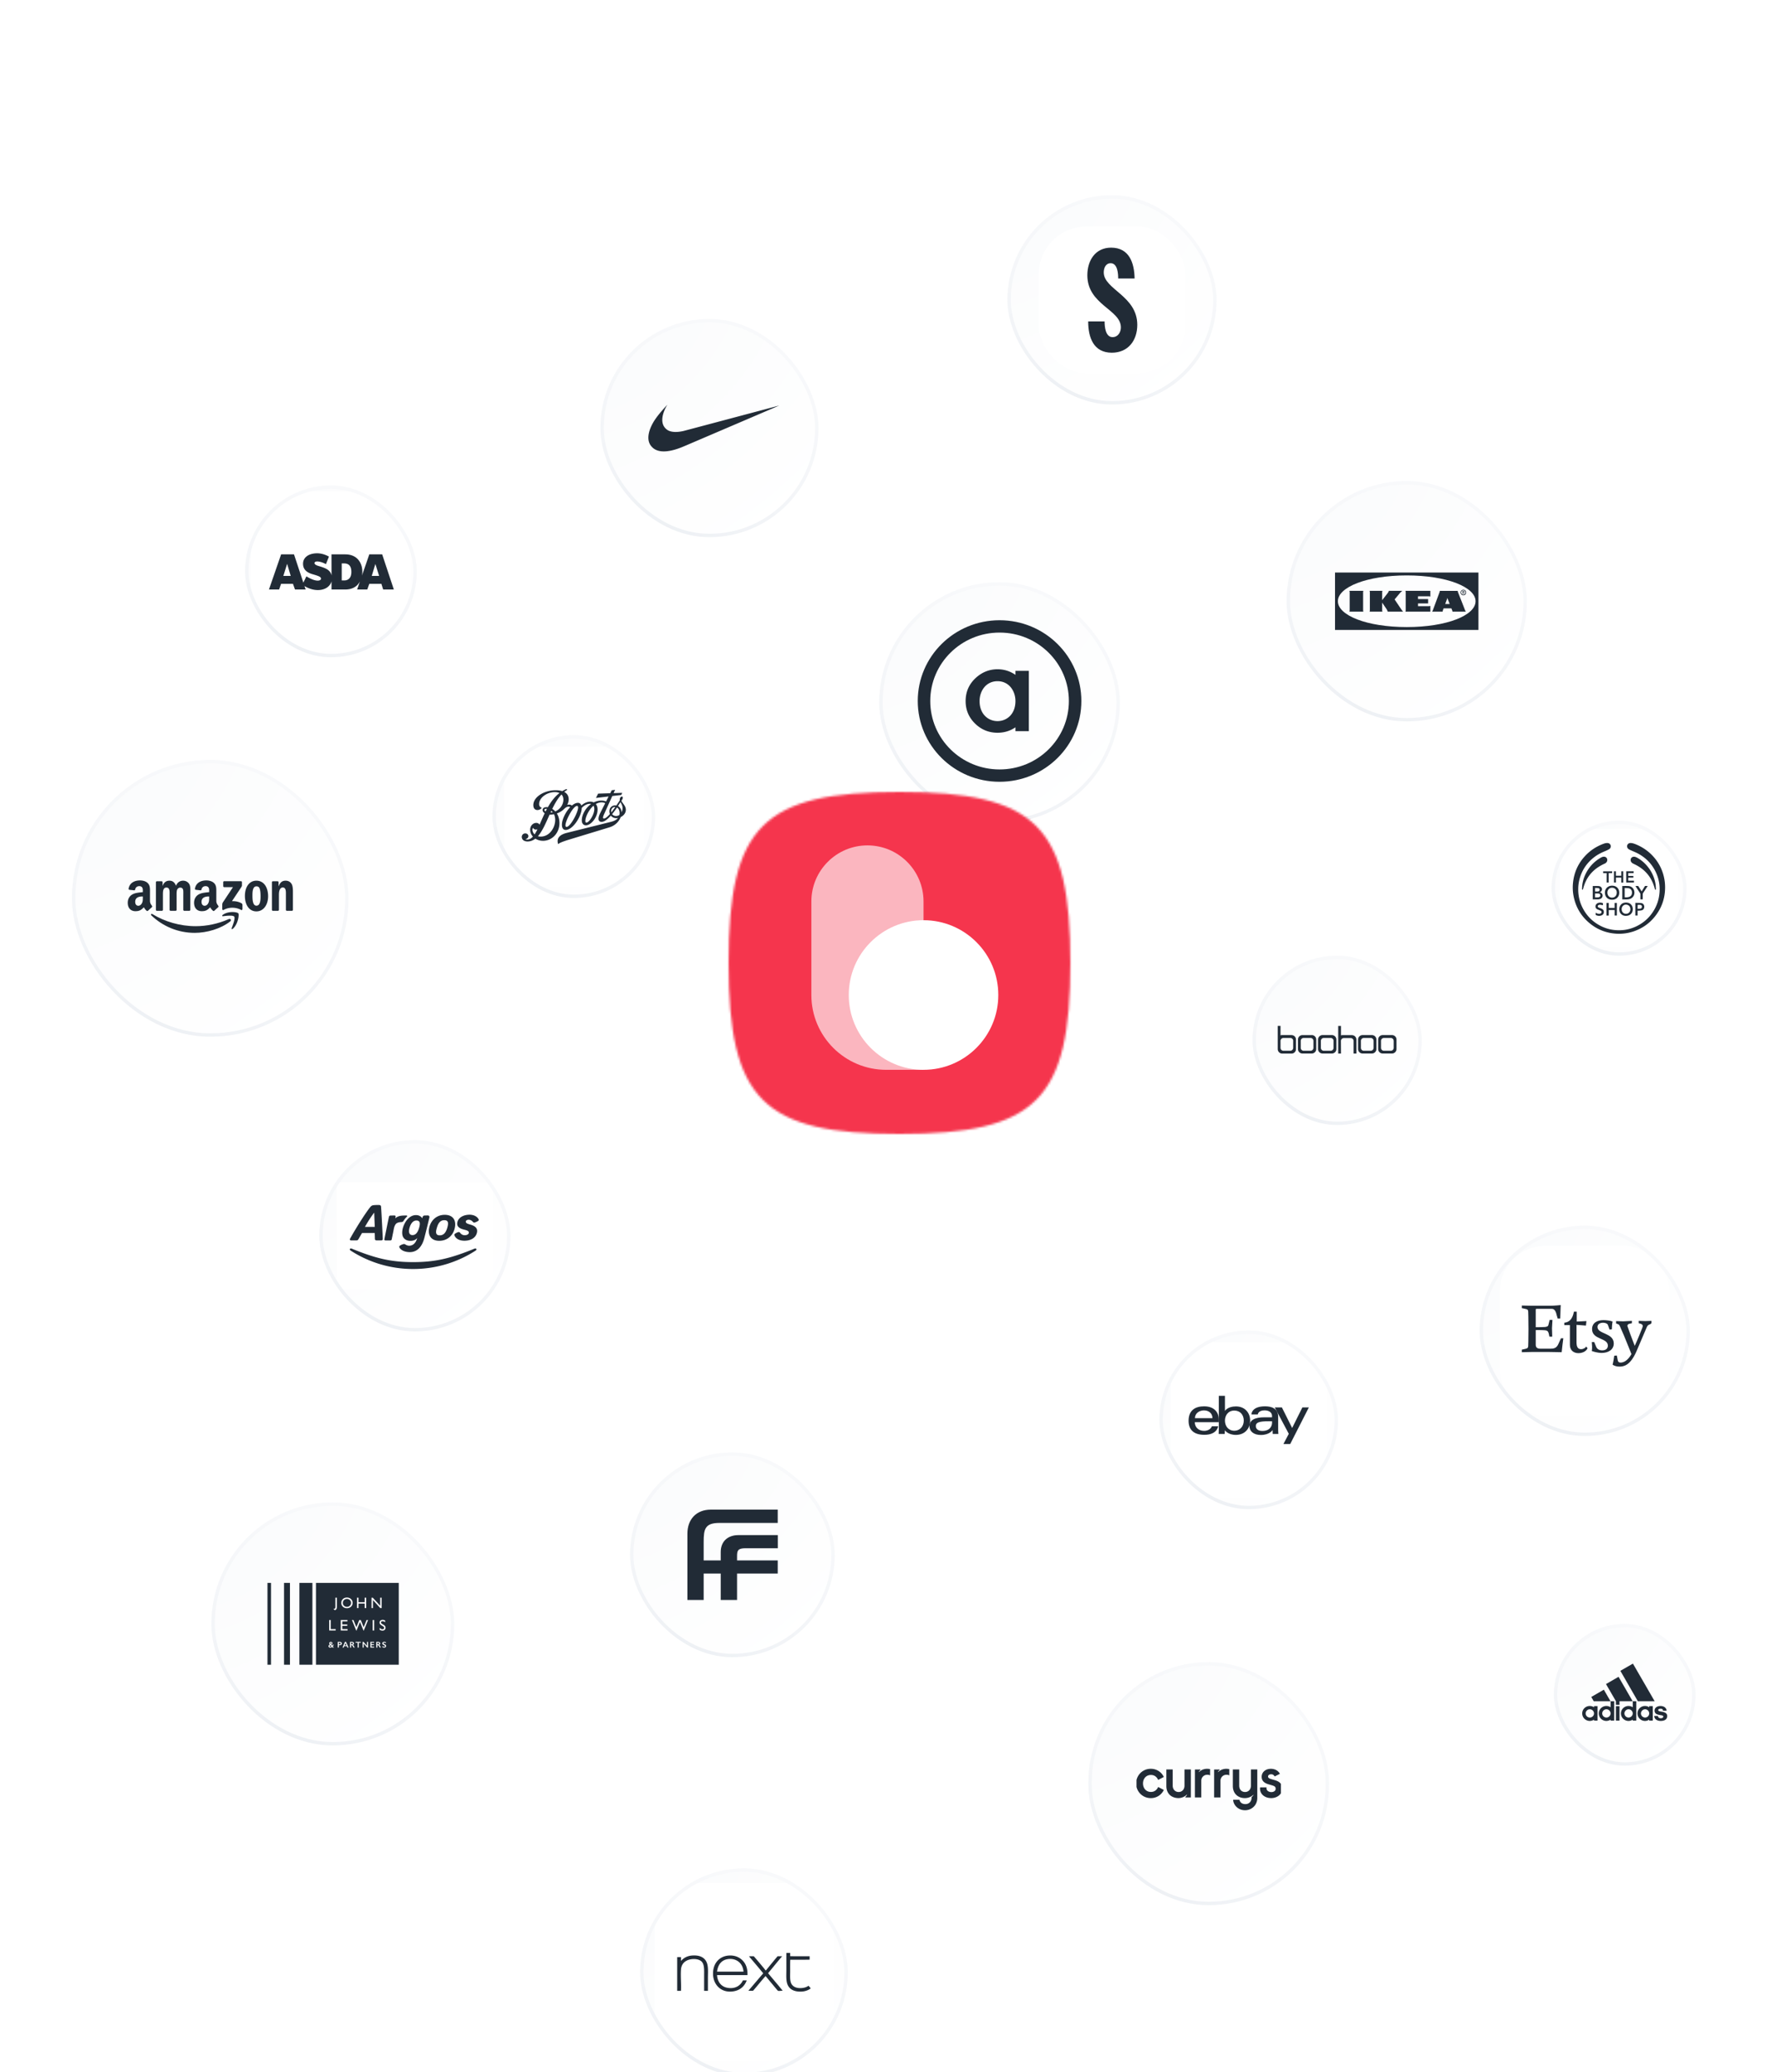 <svg width="792" height="921" fill="none" xmlns="http://www.w3.org/2000/svg"><g filter="url(#filter0_dddd_420_51739)"><rect x="391" y="185" width="107" height="107" rx="53.5" fill="url(#paint0_radial_420_51739)"/><path fill-rule="evenodd" clip-rule="evenodd" d="M480.88 237.796c0 19.828-16.288 35.901-36.38 35.901-20.092 0-36.38-16.073-36.38-35.901 0-19.828 16.288-35.901 36.38-35.901 20.092 0 36.38 16.073 36.38 35.901zm-36.38 30.417c17.023 0 30.822-13.618 30.822-30.417s-13.799-30.417-30.822-30.417-30.822 13.618-30.822 30.417 13.799 30.417 30.822 30.417z" fill="#212B36"/><path fill-rule="evenodd" clip-rule="evenodd" d="M451.562 224.394v1.782c-2.435-1.688-5.076-2.476-7.934-2.49l-.041-.001h-.04c-3.451.017-6.586 1.162-9.424 3.658-1.564 1.392-2.752 2.973-3.538 4.714-.779 1.733-1.179 3.676-1.179 5.765 0 1.951.352 3.779 1.043 5.432.692 1.653 1.744 3.183 3.131 4.545 1.386 1.365 2.936 2.403 4.605 3.083 1.633.665 3.432 1.01 5.342 1.024v.002l.06-.001.061.001v-.002c1.91-.014 3.709-.359 5.342-1.024a13.482 13.482 0 002.572-1.397v1.712h5.962v-26.803h-5.962zm-15.949 13.431c0-4.489 2.847-8.836 7.974-8.836 5.128 0 7.975 4.347 7.975 8.836 0 11.883-15.949 11.88-15.949 0z" fill="#212B36"/><rect x="391.75" y="185.75" width="105.5" height="105.5" rx="52.75" stroke="url(#paint1_radial_420_51739)" stroke-width="1.5"/></g><g filter="url(#filter1_dddd_420_51739)"><rect x="690" y="291" width="60" height="60" rx="30" fill="url(#paint2_radial_420_51739)"/><rect x="693.695" y="294.695" width="52.609" height="52.609" rx="14.029" fill="#fff"/><path d="M719.952 341.253c-4.954-.048-9.376-1.606-13.177-4.793-3.719-3.115-6.043-7.076-6.995-11.837a20.088 20.088 0 01-.243-6.294c.509-4.438 2.26-8.319 5.294-11.603 2.267-2.461 4.994-4.252 8.117-5.43.605-.234 1.235-.404 1.888-.38.71.024 1.259.444 1.412 1.09.145.605-.072 1.274-.605 1.605-.516.315-1.065.581-1.63.807-1.775.726-3.478 1.566-5.011 2.736-3.518 2.687-5.785 6.188-6.77 10.513a17.267 17.267 0 00-.403 3.357c-.081 3.09.557 6.011 1.969 8.755 1.799 3.51 4.47 6.173 7.98 7.972a17.348 17.348 0 005.6 1.759c3.607.492 7.076-.016 10.36-1.598 3.696-1.791 6.48-4.534 8.352-8.19a17.42 17.42 0 001.759-5.583c.524-3.736-.024-7.303-1.711-10.676-1.71-3.413-4.292-6.003-7.641-7.826-1.065-.581-2.195-1.017-3.3-1.501a6.215 6.215 0 01-.993-.533c-.895-.621-.839-2.017.089-2.501.395-.21.823-.226 1.251-.162.903.122 1.734.477 2.566.84 2.485 1.113 4.704 2.63 6.6 4.599 2.582 2.671 4.309 5.81 5.18 9.416.371 1.55.557 3.115.565 4.713.024 4.914-1.493 9.303-4.575 13.128-2.526 3.131-5.721 5.317-9.537 6.592-1.905.63-3.857.968-5.859 1.017-.088 0-.185.008-.274.016-.073-.008-.169-.008-.258-.008z" fill="#212B36"/><path d="M703.524 321.113a15.418 15.418 0 011.533-6.342c1.533-3.172 3.816-5.657 6.899-7.384.403-.225.831-.387 1.299-.387 1.331.008 1.799 1.307 1.291 2.227-.21.379-.525.646-.912.823-1.436.662-2.816 1.428-4.067 2.413-2.663 2.106-4.405 4.817-5.358 8.053-.088.298-.169.589-.25.887-.016.057-.024.121-.064.162-.065.056-.162.129-.226.113-.065-.017-.129-.121-.145-.194-.017-.121 0-.25 0-.371zM736.364 321.089v.346c0 .113-.032.234-.161.251-.129.016-.218-.065-.25-.194l-.315-1.097c-.791-2.607-2.106-4.898-4.059-6.811-1.218-1.194-2.598-2.146-4.107-2.929-.419-.209-.847-.411-1.259-.621-.677-.347-1.089-.871-1.065-1.662.024-.767.622-1.34 1.388-1.364.517-.016.976.162 1.42.396 1.759.96 3.268 2.235 4.551 3.76 1.727 2.049 2.905 4.373 3.502 6.987.21.969.323 1.945.355 2.938zM713.706 322.799a2.923 2.923 0 011.332-2.396c1.178-.799 3.219-.686 4.22.403.484.517.726 1.138.783 1.832.088 1-.146 1.904-.888 2.622-.549.541-1.243.791-2.001.848-.783.048-1.525-.089-2.187-.533-.823-.565-1.267-1.461-1.259-2.776zm1.09.162c.024.169.024.347.056.516.388 1.896 2.364 2.033 3.284 1.307.573-.452.807-1.073.823-1.783.041-1.42-1.065-2.397-2.469-2.171-1 .162-1.686 1.025-1.694 2.131zM721.428 325.97v-5.938a.381.381 0 01.089-.017c.839 0 1.679-.016 2.518.017 1.428.056 2.437.927 2.711 2.291.355 1.759-.726 3.308-2.493 3.575a6.776 6.776 0 01-.896.072c-.638.008-1.275 0-1.929 0zm1.049-5.067v4.115c.573.121 1.655.008 2.155-.226.549-.258.928-.661 1.049-1.275.048-.258.064-.516.048-.774-.064-.944-.621-1.582-1.549-1.735-.557-.089-1.122-.073-1.703-.105zM708.284 325.962v-5.914c.032-.008.064-.024.097-.024.807 0 1.605-.009 2.412.016.485.016.928.169 1.259.532.621.686.371 1.792-.484 2.163-.065.024-.129.056-.218.088.339.073.63.162.864.388.766.718.532 2.017-.444 2.485-.404.194-.839.258-1.283.266-.71.008-1.412 0-2.122 0-.017.008-.041 0-.081 0zm1.009-.879c.435 0 .863.016 1.291-.008.201-.008.411-.065.597-.146.347-.145.5-.46.468-.847-.033-.355-.226-.589-.597-.678-.581-.129-1.17-.048-1.768-.072v1.751h.009zm0-2.623c.395 0 .766.008 1.145 0 .105 0 .218-.024.323-.056.387-.113.589-.387.581-.759-.016-.371-.218-.645-.629-.694-.468-.056-.944-.056-1.42-.072v1.581zM723.051 333.297c-.743-.008-1.429-.202-2.009-.694-.711-.621-.977-1.428-.953-2.348.017-.67.194-1.291.63-1.824.637-.791 1.509-1.073 2.493-1.049.807.024 1.525.275 2.09.864.67.702.855 1.557.758 2.493-.161 1.501-1.331 2.469-2.791 2.534-.073.016-.146.016-.218.024zm.008-.928c.403 0 .758-.097 1.073-.299.71-.46 1.057-1.379.831-2.275-.177-.726-.629-1.219-1.356-1.42-.734-.202-1.404-.049-1.936.524-.476.517-.597 1.146-.492 1.824.137.984.903 1.646 1.88 1.646zM714.409 327.536h.992v2.219h2.606v-2.219h1.001v5.608h-.992v-2.453h-2.615v2.461h-.992v-5.616zM727.23 327.503c.839.025 1.662.008 2.477.089.597.057 1.106.355 1.348.952.21.525.177 1.057-.073 1.566-.226.46-.645.669-1.121.758-.339.065-.686.081-1.033.105-.194.016-.387 0-.605 0v2.171h-.993v-5.641zm1.009.896v1.751c.25 0 .492.016.734-.008.218-.016.452-.04.662-.113.379-.137.573-.533.5-.952-.065-.404-.307-.654-.734-.678-.379-.016-.759 0-1.162 0zM709.583 331.869c.073.048.121.072.17.105.54.322 1.113.484 1.743.363.153-.033.314-.105.435-.202.372-.29.364-.823-.04-1.073-.266-.162-.581-.258-.863-.387-.25-.105-.509-.194-.751-.315-.952-.476-.944-1.63-.411-2.251.315-.372.726-.565 1.194-.654.605-.113 1.186-.024 1.751.194v.912c-.355-.073-.71-.154-1.065-.202a1.418 1.418 0 00-.815.113c-.226.113-.395.266-.412.532-.016.267.138.444.355.549.234.121.485.21.735.307.242.104.484.185.718.306.613.307.928.799.887 1.501-.04.67-.395 1.138-.984 1.396-.847.363-1.694.274-2.517-.121-.057-.024-.105-.121-.113-.186-.025-.282-.017-.573-.017-.887zM718.604 316.28v2.21h-.871c-.008-.064-.008-.121-.008-.185 0-1.549 0-3.091-.008-4.64 0-.161.04-.21.202-.202.217.017.435.009.677.009v1.993h2.373v-1.985h.879v5.019h-.879v-2.219h-2.365zM724.067 316.304v1.363h2.542v.823h-3.438v-5.011h3.3v.807h-2.404v1.251h2.114c.129 0 .177.032.169.161-.008.194 0 .396 0 .606h-2.283zM730.522 325.962h-1.049v-.21c0-.718.008-1.436 0-2.154a.6.6 0 00-.097-.323c-.669-1.024-1.339-2.049-2.009-3.082a4.368 4.368 0 01-.113-.178c.323 0 .613.025.904-.008.266-.024.411.073.549.299.387.653.806 1.291 1.218 1.936.032.049.073.105.113.17l.113-.17c.428-.693.855-1.387 1.275-2.089.072-.113.145-.154.274-.154.331.008.662 0 1.025 0-.049.073-.073.129-.113.178-.67 1.025-1.34 2.041-2.001 3.066a.623.623 0 00-.097.315c-.008.726-.008 1.46-.008 2.186v.218h.016zM715.369 314.286v4.204h-.888v-4.187h-1.565v-.815h3.994v.798h-1.541z" fill="#212B36"/><rect x="690.75" y="291.75" width="58.5" height="58.5" rx="29.25" stroke="url(#paint3_radial_420_51739)" stroke-width="1.5"/></g><g filter="url(#filter2_dddd_420_51739)"><rect x="32" y="264" width="123" height="123" rx="61.5" fill="url(#paint4_radial_420_51739)"/><g clip-path="url(#clip0_420_51739)" fill="#212B36"><path d="M102.378 335.763c-4.269 3.313-10.455 5.08-15.782 5.08-7.469 0-14.192-2.908-19.28-7.746-.399-.38-.04-.899.439-.602 5.49 3.363 12.277 5.386 19.289 5.386 4.728 0 9.93-1.03 14.713-3.168.723-.323 1.327.498.621 1.05z"/><path d="M104.152 333.626c-.543-.734-3.606-.347-4.981-.175-.419.054-.483-.33-.106-.606 2.44-1.808 6.443-1.286 6.91-.68.466.609-.122 4.834-2.414 6.85-.352.31-.688.145-.531-.266.515-1.353 1.669-4.386 1.122-5.123zM99.267 320.083v-1.758c0-.265.192-.444.422-.444h7.472c.24 0 .431.182.431.444v1.505c-.003.253-.204.583-.562 1.104l-3.872 5.821c1.439-.037 2.957.188 4.262.963.294.175.374.431.396.683v1.875c0 .256-.268.556-.55.401-2.299-1.269-5.352-1.407-7.894.013-.259.148-.53-.148-.53-.404v-1.78c0-.287.003-.775.275-1.209l4.485-6.773h-3.904a.424.424 0 01-.431-.441zM72.01 331.047h-2.273a.44.44 0 01-.406-.407v-12.284c0-.246.195-.441.438-.441h2.12c.22.01.396.188.412.41v1.606h.042c.553-1.552 1.592-2.276 2.992-2.276 1.423 0 2.312.724 2.952 2.276.55-1.552 1.8-2.276 3.14-2.276.952 0 1.994.414 2.63 1.344.72 1.033.573 2.535.573 3.851l-.003 7.753a.44.44 0 01-.438.444h-2.27a.445.445 0 01-.41-.444v-6.511c0-.518.045-1.811-.064-2.303-.17-.824-.677-1.057-1.336-1.057-.55 0-1.125.387-1.359 1.007-.233.619-.21 1.656-.21 2.353v6.511a.44.44 0 01-.439.444h-2.27a.443.443 0 01-.41-.444l-.002-6.511c0-1.37.214-3.387-1.4-3.387-1.635 0-1.57 1.966-1.57 3.387v6.511a.44.44 0 01-.439.444zM114.025 317.655c3.373 0 5.199 3.05 5.199 6.928 0 3.747-2.018 6.72-5.199 6.72-3.312 0-5.115-3.05-5.115-6.851 0-3.824 1.825-6.797 5.115-6.797zm.019 2.508c-1.675 0-1.78 2.404-1.78 3.902 0 1.501-.023 4.706 1.761 4.706 1.762 0 1.845-2.585 1.845-4.161 0-1.036-.042-2.275-.339-3.258-.256-.855-.764-1.189-1.487-1.189zM123.598 331.047h-2.264a.445.445 0 01-.409-.444l-.003-12.288a.437.437 0 01.438-.4h2.107a.44.44 0 01.406.343v1.878h.041c.636-1.679 1.529-2.481 3.098-2.481 1.02 0 2.015.388 2.654 1.448.595.983.595 2.636.595 3.824v7.733a.444.444 0 01-.438.387h-2.28a.44.44 0 01-.403-.387v-6.672c0-1.344.147-3.31-1.423-3.31-.553 0-1.061.391-1.314.983-.319.751-.361 1.498-.361 2.327v6.615a.448.448 0 01-.444.444zM63.509 325.179v-.518c-1.644 0-3.38.37-3.38 2.41 0 1.034.509 1.734 1.382 1.734.639 0 1.211-.414 1.572-1.087.448-.828.426-1.606.426-2.539zm2.292 5.834a.455.455 0 01-.537.058c-.754-.66-.889-.967-1.304-1.596-1.247 1.34-2.13 1.74-3.748 1.74-1.912 0-3.402-1.242-3.402-3.73 0-1.942 1.001-3.265 2.424-3.911 1.234-.573 2.957-.674 4.275-.832v-.31c0-.569.041-1.242-.275-1.733-.278-.441-.81-.623-1.276-.623-.866 0-1.64.468-1.829 1.437-.038.216-.188.428-.393.438l-2.206-.249c-.186-.044-.39-.202-.339-.502.508-2.814 2.922-3.662 5.084-3.662 1.106 0 2.551.309 3.424 1.191 1.106 1.088 1 2.539 1 4.117v3.73c0 1.121.442 1.613.857 2.219.148.215.18.475-.006.636a97.761 97.761 0 00-1.742 1.589l-.007-.007M93.006 325.179v-.518c-1.643 0-3.38.37-3.38 2.41 0 1.034.51 1.734 1.382 1.734.64 0 1.212-.414 1.573-1.087.448-.828.425-1.606.425-2.539zm2.293 5.834a.455.455 0 01-.537.058c-.755-.66-.89-.967-1.305-1.596-1.247 1.34-2.13 1.74-3.747 1.74-1.912 0-3.402-1.242-3.402-3.73 0-1.942 1-3.265 2.424-3.911 1.234-.573 2.957-.674 4.274-.832v-.31c0-.569.042-1.242-.275-1.733-.278-.441-.809-.623-1.275-.623-.867 0-1.64.468-1.83 1.437-.038.216-.188.428-.392.438l-2.206-.249c-.186-.044-.39-.202-.34-.502.509-2.814 2.923-3.662 5.084-3.662 1.106 0 2.552.309 3.424 1.191 1.107 1.088 1.001 2.539 1.001 4.117v3.73c0 1.121.441 1.613.857 2.219.147.215.179.475-.006.636a97.415 97.415 0 00-1.743 1.589l-.006-.007"/></g><rect x="32.75" y="264.75" width="121.5" height="121.5" rx="60.75" stroke="url(#paint5_radial_420_51739)" stroke-width="1.5"/></g><g filter="url(#filter3_dddd_420_51739)"><rect x="219" y="253" width="72.341" height="72.341" rx="36.17" fill="url(#paint6_radial_420_51739)"/><rect x="224.092" y="258.092" width="62.157" height="62.157" rx="16.575" fill="#fff"/><path d="M276.4 287.269c-.028-1.156-.605-2.261-1.592-2.779.391-.596.763-1.189 1.116-1.764.372.751.924 1.563.924 2.631a4.25 4.25 0 01-.448 1.912zm-.955 1.154a2.465 2.465 0 01-1.47.482c-.743 0-1.375-.304-1.767-.829a38.888 38.888 0 002.177-2.95c.811.455 1.141 1.505 1.141 2.455 0 .294-.025.575-.081.842zm-3.6-1.141c-.04-.178-.06-.37-.06-.568 0-1.008.717-1.819 1.666-1.819.063 0 .126.002.184.007a44.377 44.377 0 01-1.79 2.38zm-11.07 4.556c-.325 0-.474-.264-.474-.747 0-1.56 1.39-4.832 3.621-6.755.247.407.357.925.36 1.465.009 2.579-2.357 6.037-3.507 6.037zm-8.845 1.915c-.315 0-.473-.272-.473-.734 0-2.016 3.429-8.607 5.153-8.607.325 0 .474.271.474.744 0 2.035-3.409 8.597-5.154 8.597zm-5-6.886a6.27 6.27 0 00-1.352-1.111c1.173-2.407 2.475-4.682 4.104-6.415.554.57.853 1.349.853 2.281 0 2.317-1.53 4.35-3.605 5.245zm-6.491 11.193a4.44 4.44 0 01-1.236-.168c2.032-2.282 3.545-5.936 5.199-9.605.695.022 1.362-.063 1.954-.168.33.696.534 1.548.534 2.56 0 3.315-2.442 7.381-6.451 7.381zm-2.706-.985c-.652-.611-.974-1.4-.967-2.056.006-.311.086-.616.234-.889.209.457.718.804 1.335.804.239 0 .465-.05.674-.136-.418.852-.838 1.621-1.276 2.277zm4.378-10.896c0-.445.539-.523 1.113-.455a42.5 42.5 0 00-.602 1.161c-.325-.201-.511-.45-.511-.706zm3.069.412c.222.183.431.394.622.633-.32.068-.645.108-.972.12.116-.251.232-.505.35-.753zm31.152-4.469c.387-.442.629-.995.629-1.402 0-.276-.161-.452-.421-.452-.43 0-.949.53-.949 1.329 0 .113.015.224.036.335a76.676 76.676 0 01-1.529 2.306 2.939 2.939 0 00-.561-.055c-1.251 0-2.54.938-2.54 2.631 0 .46.08.865.219 1.214-1.073 1.219-2.015 2.008-2.652 2.008-.251 0-.402-.136-.402-.42 0-.304.148-.786.443-1.457l3.678-8.135 3.973-.467.451-.94-3.845.126.667-1.473-1.49.186-.677 1.334-5.378.174-.967 1.915 5.625-.661-1.131 2.239c-.579-.259-1.279-.407-2.095-.407a7.553 7.553 0 00-3.403.819 3.507 3.507 0 00-1.529-.337c-1.299 0-2.769.623-3.965 1.717-.242-.744-.748-1.192-1.498-1.192-.874 0-1.803.458-2.691 1.199-.532-.435-1.302-.56-2.11-.254.435-.811.674-1.676.674-2.535 0-1.501-.704-2.604-1.991-3.27a9.832 9.832 0 011.395-.95 3.105 3.105 0 00-.446-.314c-.628.255-1.236.56-1.815.912-.811-.258-1.778-.389-2.883-.389-5.133 0-9.99 2.958-9.99 6.612 0 1.613.914 2.188 1.818 2.188.843 0 1.669-.472 1.931-1.045-.735-.151-1.171-.786-1.171-1.593 0-2.845 3.454-5.335 6.999-5.335.793 0 1.481.148 2.045.419-2.153 1.654-3.805 3.906-5.169 6.313a3.88 3.88 0 00-.574-.045c-1.02 0-1.755.437-1.755 1.281 0 .573.375 1.066.947 1.423-.841 1.751-1.582 3.505-2.289 5.101-.247-.485-.806-.802-1.455-.802-1.561 0-2.734 1.373-2.734 3.069 0 1.108.45 2.166 1.226 3.013-.733.817-1.534 1.302-2.47 1.324a1.64 1.64 0 01-.869-.218c.733-.081 1.335-.623 1.317-1.33-.018-.706-.607-1.206-1.415-1.188-.989.022-1.526.849-1.508 1.573.03 1.342 1.171 2.045 2.659 2.01 1.286-.03 2.391-.487 3.376-1.259.934.598 2.102.963 3.409.963 3.948 0 7.299-3.358 7.299-7.864 0-1.791-.464-3.209-1.153-4.294a8.87 8.87 0 003.283-2.036c1.228-1.216 2.142-1.103 2.661-.774-2.037 2.111-3.691 5.516-3.691 7.806 0 1.417.566 2.339 1.659 2.339 3.278 0 7.191-6.307 7.143-9.773 1.052-1.163 2.459-1.857 3.603-1.857.216 0 .412.025.591.073-2.56 1.807-4.157 4.898-4.157 7.275 0 1.262.62 2.217 1.828 2.217 2.256 0 5.194-3.506 5.194-7.004 0-1.073-.304-1.882-.79-2.45.788-.468 1.654-.752 2.583-.752.539 0 1.103.126 1.609.347l-2.259 4.471c-.526 1.09-.73 1.9-.73 2.485 0 .905.529 1.367 1.372 1.367 1.224 0 2.669-1.136 4.109-2.759.622.769 1.591 1.113 2.394 1.113.255 0 .517-.025.781-.073-.607.764-1.616 1.34-3.097 1.709l-19.605 4.893c-2.978.741-4.799 2.209-3.92 5.018.68-.558 1.903-1.103 5.065-2.065l17.798-5.416c2.603-.794 4.255-2.656 4.96-4.536 1.213-.585 2.291-1.709 2.291-3.269 0-1.722-1.445-2.75-1.971-3.998" fill="#212B36"/><rect x="219.75" y="253.75" width="70.841" height="70.841" rx="35.42" stroke="url(#paint7_radial_420_51739)" stroke-width="1.5"/></g><g filter="url(#filter4_dddd_420_51739)"><rect x="94" y="594" width="108" height="108" rx="54" fill="url(#paint8_radial_420_51739)"/><g clip-path="url(#clip1_420_51739)" fill-rule="evenodd" clip-rule="evenodd" fill="#212B36"><path d="M177.325 666.136h-36.818v-36.364h36.818v36.364zm-23.023-29.234c-.536 0-.975.166-1.32.497-.344.33-.517.753-.517 1.267 0 .498.173.912.519 1.243.345.331.779.496 1.298.496.522 0 .957-.169 1.306-.506.35-.337.524-.757.524-1.26 0-.49-.174-.901-.524-1.235a1.789 1.789 0 00-1.286-.502zm-.027-.628c.723 0 1.325.226 1.806.678.481.452.721 1.019.721 1.701 0 .681-.243 1.245-.728 1.691-.485.447-1.097.67-1.835.67-.706 0-1.293-.223-1.763-.67-.469-.446-.705-1.006-.705-1.678 0-.691.238-1.262.71-1.714.473-.452 1.071-.678 1.794-.678zm-5.138.064h.67v3.954c0 .444-.025.94-.348 1.285a1.076 1.076 0 01-.581.314c-.012-.009-.621-.613-.621-.613l.085-.001h.001c.154.001.311.001.455-.058a.428.428 0 00.254-.242c.062-.115.085-.381.085-.761v-3.878zm13.703.001h-.67v2.012h-2.737v-2.012h-.67v4.621h.67v-2.011h2.737v2.011h.67v-4.621zm6.222 0h.637v4.621h-.577l-3.269-3.559v3.559h-.629v-4.621h.542l3.296 3.589v-3.589zm-22.669 14.56v-4.647h.675v4.048h2.207v.599h-2.882zm5.138-4.647v4.647h3.036v-.599h-2.361v-1.445h2.229v-.599h-2.229v-1.404h2.298v-.6h-2.973zm10.197 3.203l1.284-3.203h.668l-1.91 4.688h-.131l-1.546-3.802-1.559 3.802h-.131l-1.904-4.688h.676l1.297 3.203 1.304-3.203h.64l1.312 3.203zm3.989 1.444h.677v-4.646h-.677v4.646zm3.97-2.243l.512.307c.413.254.625.522.625.805 0 .175-.076.32-.216.436-.14.116-.316.164-.527.164-.478 0-.899-.218-1.263-.673v.845c.39.292.806.419 1.27.428.404.007.728-.117.98-.35.253-.232.384-.539.384-.912 0-.523-.268-.954-.842-1.293l-.533-.3a2.106 2.106 0 01-.521-.397.535.535 0 01-.138-.376c0-.157.07-.289.212-.39a.916.916 0 01.542-.151c.39 0 .755.162 1.094.484v-.755a1.82 1.82 0 00-1.08-.327c-.412 0-.754.111-1.011.339a1.135 1.135 0 00-.386.891c0 .244.076.473.228.659.146.179.349.373.67.566zm-22.818 7.91c0 .055.022.119.067.191a.805.805 0 00.157.188.978.978 0 00.211-.163.27.27 0 00.079-.194.225.225 0 00-.073-.172.262.262 0 00-.188-.068.272.272 0 00-.177.061.19.19 0 00-.076.157zm-.299 1.298c0 .081.031.149.093.205a.33.33 0 00.224.082c.146 0 .3-.069.463-.209l-.437-.484a1.277 1.277 0 00-.252.197.298.298 0 00-.091.209zm.559-1.882c.195 0 .357.054.487.163a.522.522 0 01.194.417.57.57 0 01-.116.342 1.316 1.316 0 01-.354.314l.35.4c.103-.102.198-.236.285-.4h.462a2.128 2.128 0 01-.466.71l.512.571h-.637l-.235-.265a1.373 1.373 0 01-.373.228 1.2 1.2 0 01-.43.069.77.77 0 01-.52-.183.591.591 0 01-.059-.848c.102-.118.246-.226.433-.325a1.548 1.548 0 01-.195-.3.654.654 0 01-.062-.273c0-.184.068-.333.204-.448a.777.777 0 01.52-.172zm4.24.992a.48.48 0 01-.308.089h-.37v-.701h.336c.302 0 .453.116.453.348 0 .117-.037.204-.111.264zm.396-.787c-.149-.137-.343-.205-.582-.205h-.985v2.517h.493v-1.056h.475c.246 0 .445-.067.596-.201a.675.675 0 00.226-.529.682.682 0 00-.223-.526zm1.469 1.33h.823l-.43-.996-.393.996zm.643-1.535l1.125 2.517h-.519l-.265-.613h-1.133l-.246.613h-.516l1.05-2.517h.504zm2.892.978a.454.454 0 01-.304.096h-.314v-.702h.307c.135 0 .239.029.312.086.073.057.109.143.109.259a.33.33 0 01-.11.261zm.393-.782c-.151-.131-.346-.196-.586-.196h-.917v2.517h.492v-1.064h.179a.38.38 0 01.21.06.732.732 0 01.189.197c.066.093.17.274.311.542.064.121.115.21.153.265h.549a7.957 7.957 0 01-.346-.631 2.348 2.348 0 00-.236-.377.741.741 0 00-.217-.176.744.744 0 00.333-.251.633.633 0 00.112-.374.646.646 0 00-.226-.512zm3.27-.196v.38h-.906v2.137h-.492v-2.137h-.905v-.38h2.303zm2.753 1.757l-1.515-1.757h-.432v2.517h.482v-1.786l1.522 1.786h.424v-2.517h-.481v1.757zm3.16-1.757v.38h-1.154v.661h1.105v.38h-1.105v.715h1.18v.381h-1.673v-2.517h1.647zm2.086.978a.45.45 0 01-.303.096h-.314v-.702h.307c.134 0 .238.029.312.086.073.057.109.143.109.259 0 .11-.037.197-.111.261zm.394-.782c-.151-.131-.346-.196-.586-.196h-.917v2.517h.492v-1.064h.179c.079 0 .149.021.21.06a.749.749 0 01.19.197c.065.093.168.274.309.542.065.121.116.21.154.265h.549a7.874 7.874 0 01-.347-.631 2.288 2.288 0 00-.235-.377.741.741 0 00-.217-.176.744.744 0 00.333-.251.633.633 0 00.112-.374.649.649 0 00-.226-.512zm2.058-.228c.248 0 .487.061.716.184v.432c-.263-.157-.497-.236-.702-.236a.504.504 0 00-.29.071.22.22 0 00-.105.19c0 .095.064.183.195.263.036.024.176.091.421.202.209.097.36.205.453.324a.68.68 0 01.138.429.65.65 0 01-.236.523c-.158.133-.361.2-.612.2a1.45 1.45 0 01-.421-.054 1.833 1.833 0 01-.394-.182v-.479c.272.223.529.334.769.334a.504.504 0 00.292-.077.24.24 0 00.111-.205c0-.117-.064-.212-.193-.285a8.774 8.774 0 00-.414-.207 1.238 1.238 0 01-.45-.316.636.636 0 01-.148-.417c0-.212.079-.381.239-.506.159-.126.369-.188.631-.188zM133.143 666.136h5.785v-36.364h-5.785v36.364zM126.306 666.136h2.63v-36.364h-2.63v36.364zM118.942 666.136h1.578v-36.364h-1.578v36.364z"/></g><rect x="94.75" y="594.75" width="106.5" height="106.5" rx="53.25" stroke="url(#paint9_radial_420_51739)" stroke-width="1.5"/></g><g filter="url(#filter5_dddd_420_51739)"><rect x="515.594" y="517.594" width="79.406" height="79.406" rx="39.703" fill="url(#paint10_radial_420_51739)"/><rect x="520.692" y="522.692" width="69.21" height="69.21" rx="18.456" fill="#fff"/><path d="M535.473 551.287c-3.772 0-6.915 1.6-6.915 6.428 0 3.825 2.113 6.233 7.012 6.233 5.767 0 6.136-3.798 6.136-3.798h-2.794s-.599 2.045-3.512 2.045c-2.373 0-4.079-1.603-4.079-3.849h10.677v-1.41c0-2.223-1.411-5.649-6.525-5.649zm-.097 1.802c2.258 0 3.798 1.383 3.798 3.457h-7.792c0-2.201 2.01-3.457 3.994-3.457z" fill="#212B36"/><path d="M541.997 546.612v14.912c0 .846-.061 2.035-.061 2.035h2.665s.096-.854.096-1.634c0 0 1.316 2.06 4.897 2.06 3.769 0 6.33-2.617 6.33-6.367 0-3.489-2.352-6.294-6.324-6.294-3.72 0-4.876 2.008-4.876 2.008v-6.72h-2.727zm6.915 6.556c2.56 0 4.188 1.9 4.188 4.45 0 2.734-1.88 4.523-4.17 4.523-2.732 0-4.206-2.134-4.206-4.499 0-2.204 1.322-4.474 4.188-4.474z" fill="#212B36"/><path d="M562.547 551.287c-5.675 0-6.039 3.107-6.039 3.604h2.825s.148-1.814 3.019-1.814c1.866 0 3.312.854 3.312 2.495v.585h-3.312c-4.396 0-6.72 1.286-6.72 3.896 0 2.568 2.147 3.965 5.049 3.965 3.955 0 5.229-2.185 5.229-2.185 0 .869.067 1.726.067 1.726h2.511s-.097-1.062-.097-1.741v-5.871c0-3.85-3.106-4.66-5.844-4.66zm3.117 6.623v.779c0 1.016-.628 3.543-4.319 3.543-2.022 0-2.889-1.009-2.889-2.179 0-2.129 2.919-2.143 7.208-2.143z" fill="#212B36"/><path d="M566.87 551.775h3.177l4.56 9.136 4.55-9.136h2.878l-8.287 16.265h-3.019l2.391-4.535-6.25-11.73z" fill="#212B36"/><rect x="516.344" y="518.344" width="77.906" height="77.906" rx="38.953" stroke="url(#paint11_radial_420_51739)" stroke-width="1.5"/></g><g filter="url(#filter6_dddd_420_51739)"><rect x="284.659" y="756.659" width="92.341" height="92.341" rx="46.17" fill="url(#paint12_radial_420_51739)"/><rect width="79.342" height="79.342" rx="21.158" transform="matrix(1 0 0 -1 291.159 842.501)" fill="#fff"/><g clip-path="url(#clip2_420_51739)" fill="#212B36"><path d="M349.741 794.234h1.647v1.439c2.822.079 5.776.014 8.651.04v1.517c-2.81.079-5.763.013-8.625.04-.066 1.648-.04 3.401-.04 5.128 0 1.74-.143 3.454.275 4.854.405 1.36 1.411 2.132 2.718 2.446 1.686.406 4.039.066 5.15-.889.365.366.692.771.993 1.203-1.412 1.086-3.49 1.636-5.842 1.348-2.117-.262-3.607-1.204-4.391-2.918-.811-1.779-.588-4.265-.588-6.737v-7.327c.013-.091.013-.144.052-.144zM314.807 811.085h-1.686v-6.358c0-2.695.222-5.456-1.202-6.738-1.49-1.334-4.588-1.295-6.456-.379-1.451.706-2.497 1.975-2.64 4.056-.209 3.087.156 6.279 0 9.419h-1.686v-14.993h1.686v1.714c1.124-1.295 2.757-2.289 5.084-2.433 3.842-.249 6.234 1.295 6.769 4.54.275 1.674.131 3.584.131 5.534v5.638zM332.398 804.099h-13.54c.223 2.983 1.817 5.141 4.666 5.638 3.411.602 5.803-.994 6.835-3.296h1.712c-1.019 2.655-2.888 4.356-5.868 4.853-5.031.838-8.573-2.355-9.07-6.803-.183-1.687.066-3.336.615-4.67.98-2.394 3.241-4.239 6.39-4.435 2.797-.183 4.875.902 6.182 2.302 1.411 1.492 2.169 3.506 2.078 6.411zm-3.607-5.665c-1.006-.942-2.562-1.635-4.47-1.518-3.358.21-5.031 2.395-5.463 5.639h11.776c-.157-1.766-.784-3.127-1.843-4.121zM333.078 795.752c.64-.078 1.424-.013 2.13-.039a227.247 227.247 0 014.666 5.534c.117.144.575.785.653.785.105 0 .562-.641.693-.785a483.274 483.274 0 014.561-5.534h1.96c.053.144-.17.288-.313.445-1.948 2.289-3.921 4.775-5.868 7.077 2.143 2.617 4.469 5.247 6.521 7.837-.601-.144-1.424.183-2.065 0-.183-.052-.549-.549-.758-.785a1127.072 1127.072 0 01-4.809-5.783c-1.921 2.133-3.686 4.422-5.594 6.568h-1.986c-.04-.131.169-.327.313-.484 2.039-2.381 4.169-4.906 6.221-7.287-2.078-2.551-4.208-5.05-6.325-7.549z"/></g><rect x="285.409" y="757.409" width="90.841" height="90.841" rx="45.42" stroke="url(#paint13_radial_420_51739)" stroke-width="1.5"/></g><g filter="url(#filter7_dddd_420_51739)"><rect x="109" y="142" width="76.341" height="76.341" rx="38.17" fill="url(#paint14_radial_420_51739)"/><rect x="111.57" y="144.57" width="71.201" height="71.201" rx="18.987" fill="#fff"/><g clip-path="url(#clip3_420_51739)"><path fill-rule="evenodd" clip-rule="evenodd" d="M169.954 172.615h-5.727l-3.266 9.453a9.73 9.73 0 00.172-1.685c0-3.96-2.269-7.768-7.6-7.768h-6.122l.018 9.403c-.529-2.672-2.97-3.388-6.005-4.31-1.134-.349-1.757-.904-1.53-1.422.194-.451.89-.593 1.734-.476 1.288.184 2.316.615 3.306 1.153l1.353-3.352c-.305-.151-2.497-1.467-5.244-1.467-3.831 0-6.278 1.87-6.278 4.628 0 2.458 1.514 3.887 4.297 4.688 2.994.868 3.753 1.218 3.663 2.079-.078.742-1.933 1.645-6.473-1.148l-1.349 2.791-4.164-12.566h-5.724l-5.411 15.621h4.513l.874-2.522h5.293l.899 2.523h4.737l-.537-1.528c1.601.925 3.587 1.773 5.963 1.773 3.64 0 5.607-1.988 6.076-3.893v3.648h6.105c3.639 0 5.542-1.735 6.537-3.592l-1.249 3.592h4.509l.902-2.523h5.376l.792 2.523h4.744l-5.185-15.623h.001zm-43.955 9.572l1.683-5.368 1.594 5.368h-3.277zm25.96 2.022v-7.567h1.076c1.534 0 3.209.621 3.209 3.783 0 2.802-1.479 3.784-3.196 3.784h-1.089zm13.358-2.022l1.605-5.304 1.672 5.304h-3.277z" fill="#212B36"/></g><rect x="109.75" y="142.75" width="74.841" height="74.841" rx="37.42" stroke="url(#paint15_radial_420_51739)" stroke-width="1.5"/></g><g filter="url(#filter8_dddd_420_51739)"><rect x="267" y="68" width="96.971" height="96.971" rx="48.486" fill="url(#paint16_radial_420_51739)"/><path d="M294.751 126.845c-1.734-.069-3.152-.543-4.261-1.424a8.518 8.518 0 01-.886-.886 5.546 5.546 0 01-.959-1.726c-.628-1.88-.305-4.347.924-7.053 1.051-2.318 2.674-4.617 5.506-7.8a172.91 172.91 0 011.667-1.838c.003 0-.065.117-.15.26-.736 1.233-1.366 2.685-1.709 3.943-.552 2.017-.485 3.749.194 5.092.469.925 1.273 1.726 2.176 2.169 1.582.775 3.898.839 6.727.187.194-.045 9.844-2.606 21.443-5.692 11.599-3.086 21.091-5.609 21.092-5.607.004.003-26.948 11.535-40.939 17.518-2.215.948-2.808 1.187-3.849 1.553-2.663.935-5.048 1.381-6.976 1.304z" fill="#212B36"/><rect x="267.75" y="68.75" width="95.471" height="95.471" rx="47.736" stroke="url(#paint17_radial_420_51739)" stroke-width="1.5"/></g><g filter="url(#filter9_dddd_420_51739)"><rect x="484" y="665" width="107" height="108" rx="53.5" fill="url(#paint18_radial_420_51739)"/><g clip-path="url(#clip4_420_51739)"><path d="M565.316 725.416c2.536 0 4.856-1.615 4.856-4.147 0-2.263-1.206-3.233-3.372-3.854l-1.109-.321c-1.079-.3-1.797-.596-1.797-1.269 0-.52.443-.994 1.35-.994a1.618 1.618 0 011.575.97l2.338-1.17c-.839-1.633-2.536-2.235-3.99-2.235-2.387 0-4.109 1.492-4.109 3.54s1.476 2.881 3.076 3.354l1.526.447c1.255.373 1.619.747 1.619 1.542 0 .941-.911 1.465-1.921 1.465-1.078 0-2.158-.597-2.158-1.716a1.926 1.926 0 01.027-.371h-2.857a2.401 2.401 0 00-.048.521c0 2.467 2.066 4.237 4.994 4.237v.001zm-11.668 5.392a5.453 5.453 0 004.505-2.285c.659-.98.994-2.146.958-3.331v-12.496h-2.832v7.181c0 1.663-1.08 2.832-2.61 2.832-1.529 0-2.608-1.089-2.608-2.833v-7.18h-2.825v7.379c0 3.404 2.387 5.341 5.317 5.341a5.463 5.463 0 003.839-1.497v.198a4.922 4.922 0 01-.788.844c0 2.162-1.329 3.131-2.781 3.131-1.527 0-2.412-.795-2.657-1.938h-2.782c0 1.971 1.895 4.654 5.266 4.654h-.002zm-13.735-5.689h2.83v-7.464c.011-1.446 1.177-2.612 2.609-2.609.451-.031.902.064 1.306.272v-2.771a5.689 5.689 0 00-1.306-.15 5.162 5.162 0 00-3.715 1.517v-.199c.184-.301.427-.563.712-.77v-.248h-2.428l-.008 12.423v-.001zm-8.542 0h2.831v-7.464c.01-1.446 1.176-2.612 2.609-2.609.451-.031.902.064 1.305.272v-2.771a5.68 5.68 0 00-1.305-.15 5.149 5.149 0 00-3.715 1.517v-.199a2.67 2.67 0 01.712-.77v-.248h-2.428l-.008 12.423-.001-.001zm-7.238.297a5.458 5.458 0 003.718-1.615V724a3.809 3.809 0 01-.713.895v.224h2.428v-12.423h-2.829v7.181c0 1.663-1.079 2.832-2.612 2.832-1.476 0-2.633-1.119-2.633-2.833v-7.18h-2.819v7.379c0 3.23 2.129 5.341 5.463 5.341h-.003zm-12.331 0a6.265 6.265 0 005.735-3.628l-2.512-1.314c-.59 1.339-1.672 2.21-3.237 2.21-2.042 0-3.507-1.59-3.507-3.777 0-2.186 1.454-3.776 3.507-3.776 1.575 0 2.657.868 3.237 2.21l2.512-1.317a6.272 6.272 0 00-5.735-3.628 6.44 6.44 0 00-5.697 3.216 6.568 6.568 0 000 6.588 6.442 6.442 0 005.697 3.216z" fill="#212B36"/></g><rect x="484.75" y="665.75" width="105.5" height="106.5" rx="52.75" stroke="url(#paint19_radial_420_51739)" stroke-width="1.5"/></g><g filter="url(#filter10_dddd_420_51739)"><rect x="280.184" y="571.772" width="91.013" height="91.013" rx="45.507" fill="url(#paint20_radial_420_51739)"/><g clip-path="url(#clip5_420_51739)"><path d="M345.884 614.361v-5.838H328.44c-5.091 0-7.94 3.061-7.94 7.512v3.738h-7.583v-8.189c0-5.732.57-8.473 7.049-8.473h25.883v-5.91h-29.728c-6.515 0-10.431 4.344-10.431 10.681v29.478h7.227v-11.749h7.583v11.749h7.263v-11.749h18.086v-5.838h-18.086v-1.958c0-2.421.392-3.454 3.774-3.454h14.347z" fill="#212B36"/></g><rect x="280.934" y="572.522" width="89.513" height="89.513" rx="44.757" stroke="url(#paint21_radial_420_51739)" stroke-width="1.5"/></g><g filter="url(#filter11_dddd_420_51739)"><rect x="557" y="351" width="75.252" height="75.252" rx="37.626" fill="url(#paint22_radial_420_51739)"/><g clip-path="url(#clip6_420_51739)"><path d="M583.365 386.294h-4.216a1.977 1.977 0 00-1.391.598 1.977 1.977 0 00-.563 1.405v4.17a1.984 1.984 0 001.954 2h4.216a1.978 1.978 0 001.954-2v-4.185a1.989 1.989 0 00-1.954-2.003v.015zm.717 2.557v3.093a1.301 1.301 0 01-1.256 1.305h-3.142a1.29 1.29 0 01-1.252-1.305v-3.077a1.26 1.26 0 01.353-.909 1.281 1.281 0 01.893-.393h3.148a1.274 1.274 0 011.256 1.295v-.009zm8.238-2.572h-4.234a2.009 2.009 0 00-1.955 2.018v4.17a1.987 1.987 0 001.955 2h4.234a1.976 1.976 0 001.954-2v-4.185a1.994 1.994 0 00-1.954-2.003zm.699 2.572v3.093a1.28 1.28 0 01-1.231 1.305h-3.149a1.29 1.29 0 01-1.252-1.305v-3.077a1.286 1.286 0 01.357-.911 1.283 1.283 0 01.895-.391h3.142a1.295 1.295 0 011.256 1.302l-.018-.016zm17.097-2.572h-4.234a2.004 2.004 0 00-1.951 2.018v4.17a1.985 1.985 0 001.951 2h4.234a1.987 1.987 0 001.955-2v-4.185a1.995 1.995 0 00-1.955-2.003zm.717 2.572v3.093a1.3 1.3 0 01-1.255 1.305h-3.124a1.288 1.288 0 01-1.271-1.305v-3.077a1.278 1.278 0 011.256-1.302h3.142a1.274 1.274 0 011.252 1.295v-.009zm8.223-2.572h-4.234a2.004 2.004 0 00-1.954 2.018v4.17a1.985 1.985 0 001.954 2h4.234a1.985 1.985 0 001.954-2v-4.185a1.994 1.994 0 00-1.954-2.003zm.717 2.572v3.093a1.3 1.3 0 01-1.255 1.305h-3.142a1.29 1.29 0 01-1.253-1.305v-3.077a1.278 1.278 0 011.231-1.302h3.148a1.274 1.274 0 011.256 1.295l.015-.009zm-45.413-2.572h-4.234a1.74 1.74 0 00-.689.147v-4.234h-1.231v10.291a1.99 1.99 0 001.954 2.018h4.2a1.981 1.981 0 001.955-2.003v-4.216a1.961 1.961 0 00-1.927-1.988h-.028v-.015zm.717 2.572v3.093a1.302 1.302 0 01-1.255 1.305h-3.124a1.289 1.289 0 01-1.261-1.305v-3.077a1.291 1.291 0 011.261-1.302h3.142a1.273 1.273 0 011.253 1.286h-.016zm26.158-2.557h-4.244a1.604 1.604 0 00-.664.148v-4.216h-1.231v12.275h1.231v-.098l-.034-5.503a1.292 1.292 0 011.252-1.286h3.145a1.283 1.283 0 011.253 1.302v5.585h1.231v-6.154a1.985 1.985 0 00-.534-1.414 1.971 1.971 0 00-1.377-.621h-.043l.015-.018z" fill="#212B36"/></g><rect x="557.75" y="351.75" width="73.752" height="73.752" rx="36.876" stroke="url(#paint23_radial_420_51739)" stroke-width="1.5"/></g><g filter="url(#filter12_dddd_420_51739)"><rect x="572.161" y="140.039" width="106.826" height="106.826" rx="53.413" fill="url(#paint24_radial_420_51739)"/><g clip-path="url(#clip7_420_51739)" fill="#212B36"><path fill-rule="evenodd" clip-rule="evenodd" d="M593.676 206.207h63.777v-25.511h-63.777v25.511zm31.893-1.275c-17.788 0-30.617-5.209-30.617-11.48 0-6.271 12.839-11.48 30.617-11.48 17.779 0 30.608 5.209 30.608 11.48 0 6.271-12.82 11.48-30.608 11.48z"/><path d="M623.3 197.281c.2.285.42.553.676.794h-6.901c0-.268-.265-.812-.558-1.24-.626-.924-1.25-1.849-1.874-2.774v3.22c0 .268 0 .526.137.794h-5.749c.137-.268.137-.526.137-.794v-7.656c0-.268 0-.527-.137-.794h5.749c-.137.268-.137.526-.137.794v3.346s1.837-2.338 2.258-2.882c.32-.411.713-.991.713-1.258h5.996c-.411.268-.868.749-1.243 1.195l-2.194 2.615s2.761 4.114 3.127 4.64zm1.81-7.656v7.656c0 .268 0 .526-.138.794h11.098v-2.571c-.275.134-.54.134-.814.134h-4.671v-1.213h4.488v-1.945h-4.488v-1.222h4.671c.274 0 .539 0 .814.125v-2.561h-11.098c.138.276.138.536.138.803zm26.334 7.656c.092.294.247.562.449.794h-6.015c.027-.268-.074-.527-.183-.794 0 0-.091-.215-.22-.527l-.054-.134h-3.465l-.055.143s-.1.259-.192.527c-.091.267-.192.526-.155.794h-4.744a2.32 2.32 0 00.429-.794l2.843-7.656c.101-.268.201-.527.165-.794h8.017c-.074.268.072.526.173.794.237.58 2.806 7.129 3.007 7.647zm-6.782-2.615l-.841-2.141a4.607 4.607 0 01-.183-.607c-.037.207-.092.41-.165.607-.027.089-.384 1.026-.795 2.141h1.984zm-38.356-5.836h-6.252c.137.268.137.527.137.795v7.656c0 .268 0 .526-.137.794h6.253c-.137-.268-.137-.527-.137-.794v-7.656c0-.268 0-.527.137-.794l-.001-.001zm43.219.732c-.028-.651.493-1.195 1.16-1.213h.083c.676-.009 1.234.509 1.243 1.169v.044c.018.67-.521 1.231-1.215 1.25-.686.018-1.262-.509-1.28-1.187.009-.018.009-.045.009-.063zm.246 0c0 .536.449.973.997.973a.986.986 0 00.996-.973.986.986 0 00-.996-.972c-.53-.018-.978.384-.997.901v.071zm.75.723h-.219v-1.463h.557a.47.47 0 01.466.473c0 .178-.1.339-.265.428l.32.562h-.246l-.293-.517h-.32v.517zm0-.723h.302c.146.009.274-.098.274-.241s-.1-.268-.247-.268h-.329v.509z"/></g><rect x="572.911" y="140.789" width="105.326" height="105.326" rx="52.663" stroke="url(#paint25_radial_420_51739)" stroke-width="1.5"/></g><g filter="url(#filter13_dddd_420_51739)"><rect x="658" y="471" width="93.459" height="93.459" rx="46.729" fill="url(#paint26_radial_420_51739)"/><rect x="667" y="480" width="75.459" height="75.459" rx="20.122" fill="#fff"/><path d="M682.933 508.379v7.752s2.732 0 4.194-.111c1.15-.201 1.361-.312 1.573-1.462l.423-1.684h1.251l-.212 3.68.111 3.771h-1.261l-.312-1.472c-.312-1.048-.735-1.261-1.573-1.362-1.048-.111-4.194-.111-4.194-.111v6.503c0 1.25.635 1.784 2.097 1.784h4.406c1.361 0 2.721-.111 3.569-2.097l1.139-2.52h1.058c-.111.524-.634 5.141-.735 6.18 0 0-3.982-.101-5.656-.101h-7.551l-4.506.101v-1.14l1.462-.322c1.058-.212 1.37-.524 1.37-1.362 0 0 .111-2.832.111-7.551 0-4.707-.111-7.541-.111-7.541 0-.938-.312-1.15-1.37-1.361l-1.462-.31v-1.15l4.405.091h8.388c1.673 0 4.495-.302 4.495-.302s-.1 1.774-.211 5.968h-1.15l-.423-1.473c-.413-1.885-1.039-2.823-2.198-2.823h-6.592c-.535.001-.535.102-.535.425zm16.977.827h1.26v4.405l4.305-.212-.211 1.997-4.194-.323v7.763c0 2.198.735 3.044 1.996 3.044 1.139 0 1.986-.635 2.298-1.159l.625.736c-.625 1.462-2.399 2.197-4.083 2.197-2.087 0-3.781-1.25-3.781-3.659v-8.812h-2.501v-1.048c2.099-.212 3.661-1.472 4.286-4.929zm9.022 13.518l.836 1.996c.313.836 1.048 1.684 2.722 1.684 1.784 0 2.52-.947 2.52-2.097 0-3.569-7.026-2.52-7.026-7.34 0-2.721 2.197-3.992 5.03-3.992 1.26 0 3.146.212 4.093.635-.212 1.048-.323 2.409-.323 3.458l-1.039.101-.735-2.097c-.212-.514-1.058-.938-2.097-.938-1.261 0-2.52.524-2.52 1.885 0 3.247 7.238 2.52 7.238 7.34 0 2.731-2.409 4.193-5.353 4.193-2.197 0-4.405-.846-4.405-.846.211-1.25.111-2.611 0-3.982h1.059zm8.176 10.061c.312-1.15.524-2.61.736-3.982l1.149-.101.424 2.198c.1.524.413.947 1.25.947 1.361 0 3.146-.836 4.829-3.771-.746-1.784-2.944-7.541-4.94-11.946-.524-1.159-.625-1.261-1.351-1.472l-.534-.202v-1.058l3.155.111 3.871-.212v1.05l-.947.211c-.736.101-1.039.514-1.039.938 0 .111 0 .212.101.424.201.634 1.885 5.343 3.146 8.488 1.038-2.198 3.035-7.127 3.347-7.965.111-.423.212-.523.212-.836 0-.534-.313-.846-1.039-1.048l-.746-.212v-1.048l2.943.1 2.722-.1v1.048l-.524.412c-1.048.424-1.159.524-1.573 1.371l-4.607 10.786c-2.732 6.19-5.564 6.714-7.551 6.714-1.26.001-2.207-.321-3.034-.845z" fill="#212B36"/><rect x="658.75" y="471.75" width="91.959" height="91.959" rx="45.979" stroke="url(#paint27_radial_420_51739)" stroke-width="1.5"/></g><g filter="url(#filter14_dddd_420_51739)"><rect x="691" y="648" width="63" height="63" rx="31.5" fill="url(#paint28_radial_420_51739)"/><path d="M728.339 682.355l-7.773-13.508 5.584-3.207 9.665 16.715h-7.476zM707.636 680.462l5.584-3.228 2.954 5.121h-7.454l-1.084-1.893zM718.594 690.972h1.59v-6.428h-1.59v6.428zM738.509 691.123c-1.777 0-2.846-.917-2.904-2.21h1.676c0 .404.253.996 1.337 1.018.722 0 1.061-.426 1.061-.744-.043-.506-.679-.549-1.358-.657-.679-.109-1.256-.231-1.675-.448-.535-.275-.896-.867-.896-1.546 0-1.148.997-2.059 2.658-2.059 1.611 0 2.629.846 2.738 2.102h-1.618c-.015-.339-.08-.874-1.033-.874-.643 0-1.069.13-1.105.578 0 .658 1.336.614 2.376.889.997.253 1.633.874 1.633 1.741 0 1.596-1.293 2.21-2.89 2.21zM714.181 674.728l5.584-3.222 6.262 10.85h-5.843v1.589h-1.59v-1.596l-4.413-7.621z" fill="#212B36"/><path fill-rule="evenodd" clip-rule="evenodd" d="M714.326 691.123c-1.85 0-3.352-1.51-3.352-3.337 0-1.849 1.502-3.309 3.352-3.309.7 0 1.336.188 1.892.571v-2.694h1.589v8.617h-1.589v-.426a3.44 3.44 0 01-1.892.578zm-1.828-3.337c0 .997.852 1.827 1.871 1.827.997 0 1.849-.83 1.849-1.827s-.852-1.849-1.849-1.849c-1.019 0-1.871.852-1.871 1.849zM726.071 682.354h1.567v8.617h-1.567v-.426a3.407 3.407 0 01-1.915.578c-1.827 0-3.33-1.51-3.33-3.337 0-1.849 1.503-3.309 3.33-3.309.723 0 1.358.188 1.915.571v-2.694zm-3.699 5.432c0 .997.853 1.827 1.828 1.827 1.018 0 1.871-.83 1.871-1.827s-.853-1.849-1.871-1.849c-.975 0-1.828.852-1.828 1.849zM731.503 691.123c-1.821 0-3.33-1.51-3.33-3.337 0-1.849 1.509-3.309 3.33-3.309.7 0 1.358.188 1.892.571v-.513h1.589v6.436h-1.589v-.426a3.333 3.333 0 01-1.892.578zm-1.785-3.337c0 .997.853 1.827 1.85 1.827.996 0 1.827-.83 1.827-1.827s-.831-1.849-1.827-1.849c-.997 0-1.85.852-1.85 1.849zM705.13 687.786c0 .997.852 1.827 1.849 1.827 1.019 0 1.871-.83 1.871-1.827s-.852-1.849-1.871-1.849c-.997 0-1.849.852-1.849 1.849zm1.806 3.337a3.357 3.357 0 01-3.337-3.337c0-1.849 1.509-3.309 3.337-3.309.7 0 1.358.188 1.914.571v-.513h1.567v6.436h-1.567v-.426a3.407 3.407 0 01-1.914.578z" fill="#212B36"/><rect x="691.75" y="648.75" width="61.5" height="61.5" rx="30.75" stroke="url(#paint29_radial_420_51739)" stroke-width="1.5"/></g><g filter="url(#filter15_dddd_420_51739)"><rect x="448" y="13" width="93" height="93" rx="46.5" fill="url(#paint30_radial_420_51739)"/><rect x="461.91" y="26.91" width="65.18" height="65.18" rx="21.242" fill="#fff"/><path d="M494.414 82.988c-8.181 0-10.509-6.86-10.509-13.907h7.304c0 1.949.25 6.982 3.527 6.982 2.455 0 3.712-2.206 3.712-4.34 0-7.932-14.914-10.01-14.914-23.16 0-6.547 3.527-12.272 10.573-12.272 8.117 0 10.323 6.86 10.445 13.721h-7.303c0-1.949-.186-6.796-3.335-6.796-2.263 0-3.084 2.198-3.084 4.09 0 7.554 14.914 10.388 14.914 23.288 0 6.918-4.034 12.394-11.33 12.394z" fill="#212B36"/><rect x="448.75" y="13.75" width="91.5" height="91.5" rx="45.75" stroke="url(#paint31_radial_420_51739)" stroke-width="1.5"/></g><g filter="url(#filter16_dddd_420_51739)"><rect x="142" y="433" width="85" height="85" rx="42.5" fill="url(#paint32_radial_420_51739)"/><g clip-path="url(#clip8_420_51739)"><path d="M219.298 499.304v-47.608h-69.596v47.608h69.596z" fill="#fff"/><path d="M183.718 490.251c13.829 0 23.6-5.466 27.781-8.179.714-.449.306-1.183-.469-.877-10.668 4.385-17.582 5.997-27.312 5.997s-16.644-1.612-27.312-5.997c-.775-.306-1.183.408-.469.877a51.104 51.104 0 0027.781 8.179zM203.315 470.193c0 1.836 2.264 2.366 3.427 2.652.571.143 1.733.428 1.754 1.162.041.796-.877 1.224-1.795 1.224-.959 0-1.571-.387-2.101-1.081-.245-.306-.53-.387-.898-.265-.428.122-.897.367-1.346.673-.265.184-.367.469-.224.816.734 1.754 2.692 2.305 4.385 2.305 2.672 0 4.998-1.163 5.569-3.529.571-2.325-1.326-3.182-3.039-3.671-1.122-.327-1.959-.592-1.897-1.347.061-.795 1.876-1.305 3.12.143.306.367.633.408 1 .265.387-.142 1.02-.428 1.224-.571.428-.265.51-.51.265-.958-.632-1.143-2.183-1.897-3.937-1.897-3.325.04-5.507 1.774-5.507 4.079zM166.415 465.376c.061 1.856.244 6.16.244 6.16h-4.365c.979-1.836 2.693-4.488 3.978-6.181.102-.183.143.021.143.021zm.204-3.529c-.714.041-1.306.102-1.857.755-1.774 2.101-5.854 8.403-9.076 14.135-.225.408-.062.796.428.796h2.366c.388 0 .653-.082.918-.531.286-.489.979-1.713 1.591-2.753h5.65s.061 1.937.082 2.651c.02.388.244.633.754.633h2.081c.347 0 .673-.164.653-.653-.062-2.019-.572-11.933-.755-14.258-.041-.571-.326-.816-.979-.816-.633-.02-1.346 0-1.856.041zM195.559 475.287c1.979 0 2.836-1.632 3.345-3.366.49-1.734.694-3.366-1.305-3.366-1.999 0-2.835 1.632-3.325 3.366-.53 1.754-.714 3.366 1.285 3.366zm-.224 2.427c-3.549 0-5.181-2.346-4.467-5.773.734-3.426 3.365-5.772 6.915-5.772 3.569 0 5.201 2.346 4.467 5.772-.714 3.427-3.346 5.773-6.915 5.773z" fill="#212B36"/><path d="M188.763 476.247c.857-3.386 1.653-6.589 2.183-8.873.122-.551-.204-.918-.632-.918-.306 0-1.204 0-1.489.02-.49.021-.775.266-.898.674-.02.102-.061.204-.122.448-.021.102-.061.102-.102.021-.204-.408-1.122-1.326-2.713-1.326-2.896 0-4.895 2.794-5.732 5.385-.53 1.632-.571 3.508.102 4.528.612.918 1.591 1.509 3.101 1.53 1.264.02 2.366-.408 2.916-1.102.062-.081.123-.04.102.041-.734 2.529-2.284 3.223-3.487 3.223a3.016 3.016 0 01-1.653-.51c-.448-.265-.591-.286-.999-.184-.449.123-.979.327-1.408.612-.51.347-.408.694-.224 1 .959 1.55 3.182 1.938 4.487 1.938 3.223 0 5.487-2.224 6.568-6.507zm-6.669-4.222c.632-2.224 1.713-3.366 3.181-3.325 1.877.061 1.49 1.897 1.082 3.304-.633 2.142-1.612 3.284-3.142 3.162-1.57-.143-1.468-1.958-1.121-3.141zM180.985 466.964c.204-.184.082-.49-.245-.49-1.835 0-3.59 0-4.895 1.204-.02.02-.082.02-.061-.041.02-.102.081-.326.143-.592.081-.305-.102-.571-.449-.571-.551 0-1.122 0-1.795.021-.408 0-.632.163-.734.612-.204.918-1.612 7.853-2.02 9.933-.061.286.184.51.429.51h2.182c.388 0 .592-.183.653-.51.347-1.652.795-3.875.938-4.65.224-1.143.694-2.04 1.142-2.387.429-.326 1.02-.551 2.203-.612.531-.02.735-.183 1.02-.591.449-.714.857-1.245 1.489-1.836z" fill="#212B36"/></g><rect x="142.75" y="433.75" width="83.5" height="83.5" rx="41.75" stroke="url(#paint33_radial_420_51739)" stroke-width="1.5"/></g><mask id="a" style="mask-type:alpha" maskUnits="userSpaceOnUse" x="324" y="352" width="152" height="152"><path fill-rule="evenodd" clip-rule="evenodd" d="M400 352c-60.8 0-76 15.2-76 76s15.2 76 76 76 76-15.2 76-76-15.2-76-76-76z" fill="#fff"/></mask><g mask="url(#a)"><path d="M514 314H286v228h228V314z" fill="#F5354D"/><path opacity=".64" d="M360.812 400.688c0-13.773 11.165-24.938 24.938-24.938s24.938 11.165 24.938 24.938V475.5h-16.626c-18.363 0-33.25-14.886-33.25-33.25v-41.562z" fill="#fff"/><path d="M443.938 442.25c0 18.363-14.887 33.25-33.25 33.25-18.364 0-33.25-14.887-33.25-33.25S392.324 409 410.688 409c18.363 0 33.25 14.887 33.25 33.25z" fill="#fff"/></g><defs><radialGradient id="paint0_radial_420_51739" cx="0" cy="0" r="1" gradientUnits="userSpaceOnUse" gradientTransform="rotate(52.536 9.422 491.338) scale(134.899 196.94)"><stop stop-color="#FAFBFC"/><stop offset="1" stop-color="#fff"/></radialGradient><radialGradient id="paint1_radial_420_51739" cx="0" cy="0" r="1" gradientUnits="userSpaceOnUse" gradientTransform="matrix(15.661 -107.042 110.498 16.167 422.165 292.043)"><stop stop-color="#EDF0F4"/><stop offset="1" stop-color="#F8F9FB"/></radialGradient><radialGradient id="paint2_radial_420_51739" cx="0" cy="0" r="1" gradientUnits="userSpaceOnUse" gradientTransform="matrix(46.011 60.042 -87.656 67.172 691.506 291)"><stop stop-color="#FAFBFC"/><stop offset="1" stop-color="#fff"/></radialGradient><radialGradient id="paint3_radial_420_51739" cx="0" cy="0" r="1" gradientUnits="userSpaceOnUse" gradientTransform="rotate(-81.676 556.797 -233.746) scale(60.663 62.621)"><stop stop-color="#EDF0F4"/><stop offset="1" stop-color="#F8F9FB"/></radialGradient><radialGradient id="paint4_radial_420_51739" cx="0" cy="0" r="1" gradientUnits="userSpaceOnUse" gradientTransform="rotate(52.536 -249.91 167.547) scale(155.071 226.389)"><stop stop-color="#FAFBFC"/><stop offset="1" stop-color="#fff"/></radialGradient><radialGradient id="paint5_radial_420_51739" cx="0" cy="0" r="1" gradientUnits="userSpaceOnUse" gradientTransform="rotate(-81.676 257.811 154.29) scale(124.359 128.373)"><stop stop-color="#EDF0F4"/><stop offset="1" stop-color="#F8F9FB"/></radialGradient><radialGradient id="paint6_radial_420_51739" cx="0" cy="0" r="1" gradientUnits="userSpaceOnUse" gradientTransform="rotate(52.536 -145.903 350.206) scale(91.203 133.148)"><stop stop-color="#FAFBFC"/><stop offset="1" stop-color="#fff"/></radialGradient><radialGradient id="paint7_radial_420_51739" cx="0" cy="0" r="1" gradientUnits="userSpaceOnUse" gradientTransform="rotate(-81.676 308.254 23.81) scale(73.14 75.501)"><stop stop-color="#EDF0F4"/><stop offset="1" stop-color="#F8F9FB"/></radialGradient><radialGradient id="paint8_radial_420_51739" cx="0" cy="0" r="1" gradientUnits="userSpaceOnUse" gradientTransform="matrix(82.82 108.076 -157.781 120.91 96.711 594)"><stop stop-color="#FAFBFC"/><stop offset="1" stop-color="#fff"/></radialGradient><radialGradient id="paint9_radial_420_51739" cx="0" cy="0" r="1" gradientUnits="userSpaceOnUse" gradientTransform="matrix(15.807 -108.043 111.531 16.318 125.456 702.043)"><stop stop-color="#EDF0F4"/><stop offset="1" stop-color="#F8F9FB"/></radialGradient><radialGradient id="paint10_radial_420_51739" cx="0" cy="0" r="1" gradientUnits="userSpaceOnUse" gradientTransform="matrix(60.892 79.461 -116.007 88.898 517.587 517.594)"><stop stop-color="#FAFBFC"/><stop offset="1" stop-color="#fff"/></radialGradient><radialGradient id="paint11_radial_420_51739" cx="0" cy="0" r="1" gradientUnits="userSpaceOnUse" gradientTransform="rotate(-81.676 614.73 -13.122) scale(80.283 82.874)"><stop stop-color="#EDF0F4"/><stop offset="1" stop-color="#F8F9FB"/></radialGradient><radialGradient id="paint12_radial_420_51739" cx="0" cy="0" r="1" gradientUnits="userSpaceOnUse" gradientTransform="rotate(52.536 -623.072 669.062) scale(116.418 169.959)"><stop stop-color="#FAFBFC"/><stop offset="1" stop-color="#fff"/></radialGradient><radialGradient id="paint13_radial_420_51739" cx="0" cy="0" r="1" gradientUnits="userSpaceOnUse" gradientTransform="matrix(13.515 -92.378 95.359 13.952 311.554 849.037)"><stop stop-color="#EDF0F4"/><stop offset="1" stop-color="#F8F9FB"/></radialGradient><radialGradient id="paint14_radial_420_51739" cx="0" cy="0" r="1" gradientUnits="userSpaceOnUse" gradientTransform="matrix(58.542 76.394 -111.529 85.466 110.916 142)"><stop stop-color="#FAFBFC"/><stop offset="1" stop-color="#fff"/></radialGradient><radialGradient id="paint15_radial_420_51739" cx="0" cy="0" r="1" gradientUnits="userSpaceOnUse" gradientTransform="matrix(11.174 -76.371 78.836 11.534 131.235 218.371)"><stop stop-color="#EDF0F4"/><stop offset="1" stop-color="#F8F9FB"/></radialGradient><radialGradient id="paint16_radial_420_51739" cx="0" cy="0" r="1" gradientUnits="userSpaceOnUse" gradientTransform="rotate(52.536 65.827 306.96) scale(122.256 178.482)"><stop stop-color="#FAFBFC"/><stop offset="1" stop-color="#fff"/></radialGradient><radialGradient id="paint17_radial_420_51739" cx="0" cy="0" r="1" gradientUnits="userSpaceOnUse" gradientTransform="rotate(-81.676 243.076 -88.287) scale(98.043 101.207)"><stop stop-color="#EDF0F4"/><stop offset="1" stop-color="#F8F9FB"/></radialGradient><radialGradient id="paint18_radial_420_51739" cx="0" cy="0" r="1" gradientUnits="userSpaceOnUse" gradientTransform="rotate(52.794 -426.57 822.781) scale(135.695 197.615)"><stop stop-color="#FAFBFC"/><stop offset="1" stop-color="#fff"/></radialGradient><radialGradient id="paint19_radial_420_51739" cx="0" cy="0" r="1" gradientUnits="userSpaceOnUse" gradientTransform="matrix(15.661 -108.043 110.54 16.023 515.165 773.043)"><stop stop-color="#EDF0F4"/><stop offset="1" stop-color="#F8F9FB"/></radialGradient><radialGradient id="paint20_radial_420_51739" cx="0" cy="0" r="1" gradientUnits="userSpaceOnUse" gradientTransform="rotate(52.536 -438.02 572.051) scale(114.744 167.515)"><stop stop-color="#FAFBFC"/><stop offset="1" stop-color="#fff"/></radialGradient><radialGradient id="paint21_radial_420_51739" cx="0" cy="0" r="1" gradientUnits="userSpaceOnUse" gradientTransform="matrix(13.321 -91.049 93.988 13.751 306.692 662.822)"><stop stop-color="#EDF0F4"/><stop offset="1" stop-color="#F8F9FB"/></radialGradient><radialGradient id="paint22_radial_420_51739" cx="0" cy="0" r="1" gradientUnits="userSpaceOnUse" gradientTransform="rotate(52.536 -76.149 741.703) scale(94.873 138.506)"><stop stop-color="#FAFBFC"/><stop offset="1" stop-color="#fff"/></radialGradient><radialGradient id="paint23_radial_420_51739" cx="0" cy="0" r="1" gradientUnits="userSpaceOnUse" gradientTransform="matrix(11.014 -75.282 77.711 11.37 578.918 426.282)"><stop stop-color="#EDF0F4"/><stop offset="1" stop-color="#F8F9FB"/></radialGradient><radialGradient id="paint24_radial_420_51739" cx="0" cy="0" r="1" gradientUnits="userSpaceOnUse" gradientTransform="matrix(81.92 106.901 -156.065 119.595 574.843 140.039)"><stop stop-color="#FAFBFC"/><stop offset="1" stop-color="#fff"/></radialGradient><radialGradient id="paint25_radial_420_51739" cx="0" cy="0" r="1" gradientUnits="userSpaceOnUse" gradientTransform="matrix(15.636 -106.868 110.318 16.14 603.275 246.907)"><stop stop-color="#EDF0F4"/><stop offset="1" stop-color="#F8F9FB"/></radialGradient><radialGradient id="paint26_radial_420_51739" cx="0" cy="0" r="1" gradientUnits="userSpaceOnUse" gradientTransform="matrix(71.669 93.524 -136.537 104.63 660.346 471)"><stop stop-color="#FAFBFC"/><stop offset="1" stop-color="#fff"/></radialGradient><radialGradient id="paint27_radial_420_51739" cx="0" cy="0" r="1" gradientUnits="userSpaceOnUse" gradientTransform="rotate(-81.676 669.158 -114.136) scale(94.491 97.541)"><stop stop-color="#EDF0F4"/><stop offset="1" stop-color="#F8F9FB"/></radialGradient><radialGradient id="paint28_radial_420_51739" cx="0" cy="0" r="1" gradientUnits="userSpaceOnUse" gradientTransform="rotate(52.536 -310.19 1025.644) scale(79.427 115.956)"><stop stop-color="#FAFBFC"/><stop offset="1" stop-color="#fff"/></radialGradient><radialGradient id="paint29_radial_420_51739" cx="0" cy="0" r="1" gradientUnits="userSpaceOnUse" gradientTransform="rotate(-81.676 765.986 -54.83) scale(63.696 65.752)"><stop stop-color="#EDF0F4"/><stop offset="1" stop-color="#F8F9FB"/></radialGradient><radialGradient id="paint30_radial_420_51739" cx="0" cy="0" r="1" gradientUnits="userSpaceOnUse" gradientTransform="rotate(52.537 211.997 462.728) scale(117.249 171.173)"><stop stop-color="#FAFBFC"/><stop offset="1" stop-color="#fff"/></radialGradient><radialGradient id="paint31_radial_420_51739" cx="0" cy="0" r="1" gradientUnits="userSpaceOnUse" gradientTransform="rotate(-81.676 298.883 -221.808) scale(94.028 97.062)"><stop stop-color="#EDF0F4"/><stop offset="1" stop-color="#F8F9FB"/></radialGradient><radialGradient id="paint32_radial_420_51739" cx="0" cy="0" r="1" gradientUnits="userSpaceOnUse" gradientTransform="matrix(65.183 85.06 -124.179 95.16 144.134 433)"><stop stop-color="#FAFBFC"/><stop offset="1" stop-color="#fff"/></radialGradient><radialGradient id="paint33_radial_420_51739" cx="0" cy="0" r="1" gradientUnits="userSpaceOnUse" gradientTransform="rotate(-81.676 383.049 162.552) scale(85.939 88.713)"><stop stop-color="#EDF0F4"/><stop offset="1" stop-color="#F8F9FB"/></radialGradient><filter id="filter0_dddd_420_51739" x="359.044" y="175.131" width="170.912" height="188.3" filterUnits="userSpaceOnUse" color-interpolation-filters="sRGB"><feFlood flood-opacity="0" result="BackgroundImageFix"/><feColorMatrix in="SourceAlpha" values="0 0 0 0 0 0 0 0 0 0 0 0 0 0 0 0 0 0 127 0" result="hardAlpha"/><feOffset dy="2.35"/><feGaussianBlur stdDeviation="5.639"/><feColorMatrix values="0 0 0 0 0.651 0 0 0 0 0.729 0 0 0 0 0.788 0 0 0 0.04 0"/><feBlend in2="BackgroundImageFix" result="effect1_dropShadow_420_51739"/><feColorMatrix in="SourceAlpha" values="0 0 0 0 0 0 0 0 0 0 0 0 0 0 0 0 0 0 127 0" result="hardAlpha"/><feOffset dy="9.869"/><feGaussianBlur stdDeviation="9.869"/><feColorMatrix values="0 0 0 0 0.651 0 0 0 0 0.729 0 0 0 0 0.788 0 0 0 0.04 0"/><feBlend in2="effect1_dropShadow_420_51739" result="effect2_dropShadow_420_51739"/><feColorMatrix in="SourceAlpha" values="0 0 0 0 0 0 0 0 0 0 0 0 0 0 0 0 0 0 127 0" result="hardAlpha"/><feOffset dy="22.087"/><feGaussianBlur stdDeviation="13.158"/><feColorMatrix values="0 0 0 0 0.651 0 0 0 0 0.729 0 0 0 0 0.788 0 0 0 0.02 0"/><feBlend in2="effect2_dropShadow_420_51739" result="effect3_dropShadow_420_51739"/><feColorMatrix in="SourceAlpha" values="0 0 0 0 0 0 0 0 0 0 0 0 0 0 0 0 0 0 127 0" result="hardAlpha"/><feOffset dy="39.475"/><feGaussianBlur stdDeviation="15.978"/><feColorMatrix values="0 0 0 0 0.651 0 0 0 0 0.729 0 0 0 0 0.788 0 0 0 0.01 0"/><feBlend in2="effect3_dropShadow_420_51739" result="effect4_dropShadow_420_51739"/><feBlend in="SourceGraphic" in2="effect4_dropShadow_420_51739" result="shape"/></filter><filter id="filter1_dddd_420_51739" x="658.044" y="281.131" width="123.912" height="141.3" filterUnits="userSpaceOnUse" color-interpolation-filters="sRGB"><feFlood flood-opacity="0" result="BackgroundImageFix"/><feColorMatrix in="SourceAlpha" values="0 0 0 0 0 0 0 0 0 0 0 0 0 0 0 0 0 0 127 0" result="hardAlpha"/><feOffset dy="2.35"/><feGaussianBlur stdDeviation="5.639"/><feColorMatrix values="0 0 0 0 0.651 0 0 0 0 0.729 0 0 0 0 0.788 0 0 0 0.04 0"/><feBlend in2="BackgroundImageFix" result="effect1_dropShadow_420_51739"/><feColorMatrix in="SourceAlpha" values="0 0 0 0 0 0 0 0 0 0 0 0 0 0 0 0 0 0 127 0" result="hardAlpha"/><feOffset dy="9.869"/><feGaussianBlur stdDeviation="9.869"/><feColorMatrix values="0 0 0 0 0.651 0 0 0 0 0.729 0 0 0 0 0.788 0 0 0 0.04 0"/><feBlend in2="effect1_dropShadow_420_51739" result="effect2_dropShadow_420_51739"/><feColorMatrix in="SourceAlpha" values="0 0 0 0 0 0 0 0 0 0 0 0 0 0 0 0 0 0 127 0" result="hardAlpha"/><feOffset dy="22.087"/><feGaussianBlur stdDeviation="13.158"/><feColorMatrix values="0 0 0 0 0.651 0 0 0 0 0.729 0 0 0 0 0.788 0 0 0 0.02 0"/><feBlend in2="effect2_dropShadow_420_51739" result="effect3_dropShadow_420_51739"/><feColorMatrix in="SourceAlpha" values="0 0 0 0 0 0 0 0 0 0 0 0 0 0 0 0 0 0 127 0" result="hardAlpha"/><feOffset dy="39.475"/><feGaussianBlur stdDeviation="15.978"/><feColorMatrix values="0 0 0 0 0.651 0 0 0 0 0.729 0 0 0 0 0.788 0 0 0 0.01 0"/><feBlend in2="effect3_dropShadow_420_51739" result="effect4_dropShadow_420_51739"/><feBlend in="SourceGraphic" in2="effect4_dropShadow_420_51739" result="shape"/></filter><filter id="filter2_dddd_420_51739" x=".044" y="254.131" width="186.912" height="204.3" filterUnits="userSpaceOnUse" color-interpolation-filters="sRGB"><feFlood flood-opacity="0" result="BackgroundImageFix"/><feColorMatrix in="SourceAlpha" values="0 0 0 0 0 0 0 0 0 0 0 0 0 0 0 0 0 0 127 0" result="hardAlpha"/><feOffset dy="2.35"/><feGaussianBlur stdDeviation="5.639"/><feColorMatrix values="0 0 0 0 0.651 0 0 0 0 0.729 0 0 0 0 0.788 0 0 0 0.04 0"/><feBlend in2="BackgroundImageFix" result="effect1_dropShadow_420_51739"/><feColorMatrix in="SourceAlpha" values="0 0 0 0 0 0 0 0 0 0 0 0 0 0 0 0 0 0 127 0" result="hardAlpha"/><feOffset dy="9.869"/><feGaussianBlur stdDeviation="9.869"/><feColorMatrix values="0 0 0 0 0.651 0 0 0 0 0.729 0 0 0 0 0.788 0 0 0 0.04 0"/><feBlend in2="effect1_dropShadow_420_51739" result="effect2_dropShadow_420_51739"/><feColorMatrix in="SourceAlpha" values="0 0 0 0 0 0 0 0 0 0 0 0 0 0 0 0 0 0 127 0" result="hardAlpha"/><feOffset dy="22.087"/><feGaussianBlur stdDeviation="13.158"/><feColorMatrix values="0 0 0 0 0.651 0 0 0 0 0.729 0 0 0 0 0.788 0 0 0 0.02 0"/><feBlend in2="effect2_dropShadow_420_51739" result="effect3_dropShadow_420_51739"/><feColorMatrix in="SourceAlpha" values="0 0 0 0 0 0 0 0 0 0 0 0 0 0 0 0 0 0 127 0" result="hardAlpha"/><feOffset dy="39.475"/><feGaussianBlur stdDeviation="15.978"/><feColorMatrix values="0 0 0 0 0.651 0 0 0 0 0.729 0 0 0 0 0.788 0 0 0 0.01 0"/><feBlend in2="effect3_dropShadow_420_51739" result="effect4_dropShadow_420_51739"/><feBlend in="SourceGraphic" in2="effect4_dropShadow_420_51739" result="shape"/></filter><filter id="filter3_dddd_420_51739" x="187.044" y="243.131" width="136.252" height="153.64" filterUnits="userSpaceOnUse" color-interpolation-filters="sRGB"><feFlood flood-opacity="0" result="BackgroundImageFix"/><feColorMatrix in="SourceAlpha" values="0 0 0 0 0 0 0 0 0 0 0 0 0 0 0 0 0 0 127 0" result="hardAlpha"/><feOffset dy="2.35"/><feGaussianBlur stdDeviation="5.639"/><feColorMatrix values="0 0 0 0 0.651 0 0 0 0 0.729 0 0 0 0 0.788 0 0 0 0.04 0"/><feBlend in2="BackgroundImageFix" result="effect1_dropShadow_420_51739"/><feColorMatrix in="SourceAlpha" values="0 0 0 0 0 0 0 0 0 0 0 0 0 0 0 0 0 0 127 0" result="hardAlpha"/><feOffset dy="9.869"/><feGaussianBlur stdDeviation="9.869"/><feColorMatrix values="0 0 0 0 0.651 0 0 0 0 0.729 0 0 0 0 0.788 0 0 0 0.04 0"/><feBlend in2="effect1_dropShadow_420_51739" result="effect2_dropShadow_420_51739"/><feColorMatrix in="SourceAlpha" values="0 0 0 0 0 0 0 0 0 0 0 0 0 0 0 0 0 0 127 0" result="hardAlpha"/><feOffset dy="22.087"/><feGaussianBlur stdDeviation="13.158"/><feColorMatrix values="0 0 0 0 0.651 0 0 0 0 0.729 0 0 0 0 0.788 0 0 0 0.02 0"/><feBlend in2="effect2_dropShadow_420_51739" result="effect3_dropShadow_420_51739"/><feColorMatrix in="SourceAlpha" values="0 0 0 0 0 0 0 0 0 0 0 0 0 0 0 0 0 0 127 0" result="hardAlpha"/><feOffset dy="39.475"/><feGaussianBlur stdDeviation="15.978"/><feColorMatrix values="0 0 0 0 0.651 0 0 0 0 0.729 0 0 0 0 0.788 0 0 0 0.01 0"/><feBlend in2="effect3_dropShadow_420_51739" result="effect4_dropShadow_420_51739"/><feBlend in="SourceGraphic" in2="effect4_dropShadow_420_51739" result="shape"/></filter><filter id="filter4_dddd_420_51739" x="62.044" y="584.131" width="171.912" height="189.3" filterUnits="userSpaceOnUse" color-interpolation-filters="sRGB"><feFlood flood-opacity="0" result="BackgroundImageFix"/><feColorMatrix in="SourceAlpha" values="0 0 0 0 0 0 0 0 0 0 0 0 0 0 0 0 0 0 127 0" result="hardAlpha"/><feOffset dy="2.35"/><feGaussianBlur stdDeviation="5.639"/><feColorMatrix values="0 0 0 0 0.651 0 0 0 0 0.729 0 0 0 0 0.788 0 0 0 0.04 0"/><feBlend in2="BackgroundImageFix" result="effect1_dropShadow_420_51739"/><feColorMatrix in="SourceAlpha" values="0 0 0 0 0 0 0 0 0 0 0 0 0 0 0 0 0 0 127 0" result="hardAlpha"/><feOffset dy="9.869"/><feGaussianBlur stdDeviation="9.869"/><feColorMatrix values="0 0 0 0 0.651 0 0 0 0 0.729 0 0 0 0 0.788 0 0 0 0.04 0"/><feBlend in2="effect1_dropShadow_420_51739" result="effect2_dropShadow_420_51739"/><feColorMatrix in="SourceAlpha" values="0 0 0 0 0 0 0 0 0 0 0 0 0 0 0 0 0 0 127 0" result="hardAlpha"/><feOffset dy="22.087"/><feGaussianBlur stdDeviation="13.158"/><feColorMatrix values="0 0 0 0 0.651 0 0 0 0 0.729 0 0 0 0 0.788 0 0 0 0.02 0"/><feBlend in2="effect2_dropShadow_420_51739" result="effect3_dropShadow_420_51739"/><feColorMatrix in="SourceAlpha" values="0 0 0 0 0 0 0 0 0 0 0 0 0 0 0 0 0 0 127 0" result="hardAlpha"/><feOffset dy="39.475"/><feGaussianBlur stdDeviation="15.978"/><feColorMatrix values="0 0 0 0 0.651 0 0 0 0 0.729 0 0 0 0 0.788 0 0 0 0.01 0"/><feBlend in2="effect3_dropShadow_420_51739" result="effect4_dropShadow_420_51739"/><feBlend in="SourceGraphic" in2="effect4_dropShadow_420_51739" result="shape"/></filter><filter id="filter5_dddd_420_51739" x="483.638" y="507.725" width="143.318" height="160.706" filterUnits="userSpaceOnUse" color-interpolation-filters="sRGB"><feFlood flood-opacity="0" result="BackgroundImageFix"/><feColorMatrix in="SourceAlpha" values="0 0 0 0 0 0 0 0 0 0 0 0 0 0 0 0 0 0 127 0" result="hardAlpha"/><feOffset dy="2.35"/><feGaussianBlur stdDeviation="5.639"/><feColorMatrix values="0 0 0 0 0.651 0 0 0 0 0.729 0 0 0 0 0.788 0 0 0 0.04 0"/><feBlend in2="BackgroundImageFix" result="effect1_dropShadow_420_51739"/><feColorMatrix in="SourceAlpha" values="0 0 0 0 0 0 0 0 0 0 0 0 0 0 0 0 0 0 127 0" result="hardAlpha"/><feOffset dy="9.869"/><feGaussianBlur stdDeviation="9.869"/><feColorMatrix values="0 0 0 0 0.651 0 0 0 0 0.729 0 0 0 0 0.788 0 0 0 0.04 0"/><feBlend in2="effect1_dropShadow_420_51739" result="effect2_dropShadow_420_51739"/><feColorMatrix in="SourceAlpha" values="0 0 0 0 0 0 0 0 0 0 0 0 0 0 0 0 0 0 127 0" result="hardAlpha"/><feOffset dy="22.087"/><feGaussianBlur stdDeviation="13.158"/><feColorMatrix values="0 0 0 0 0.651 0 0 0 0 0.729 0 0 0 0 0.788 0 0 0 0.02 0"/><feBlend in2="effect2_dropShadow_420_51739" result="effect3_dropShadow_420_51739"/><feColorMatrix in="SourceAlpha" values="0 0 0 0 0 0 0 0 0 0 0 0 0 0 0 0 0 0 127 0" result="hardAlpha"/><feOffset dy="39.475"/><feGaussianBlur stdDeviation="15.978"/><feColorMatrix values="0 0 0 0 0.651 0 0 0 0 0.729 0 0 0 0 0.788 0 0 0 0.01 0"/><feBlend in2="effect3_dropShadow_420_51739" result="effect4_dropShadow_420_51739"/><feBlend in="SourceGraphic" in2="effect4_dropShadow_420_51739" result="shape"/></filter><filter id="filter6_dddd_420_51739" x="252.704" y="746.791" width="156.252" height="173.64" filterUnits="userSpaceOnUse" color-interpolation-filters="sRGB"><feFlood flood-opacity="0" result="BackgroundImageFix"/><feColorMatrix in="SourceAlpha" values="0 0 0 0 0 0 0 0 0 0 0 0 0 0 0 0 0 0 127 0" result="hardAlpha"/><feOffset dy="2.35"/><feGaussianBlur stdDeviation="5.639"/><feColorMatrix values="0 0 0 0 0.651 0 0 0 0 0.729 0 0 0 0 0.788 0 0 0 0.04 0"/><feBlend in2="BackgroundImageFix" result="effect1_dropShadow_420_51739"/><feColorMatrix in="SourceAlpha" values="0 0 0 0 0 0 0 0 0 0 0 0 0 0 0 0 0 0 127 0" result="hardAlpha"/><feOffset dy="9.869"/><feGaussianBlur stdDeviation="9.869"/><feColorMatrix values="0 0 0 0 0.651 0 0 0 0 0.729 0 0 0 0 0.788 0 0 0 0.04 0"/><feBlend in2="effect1_dropShadow_420_51739" result="effect2_dropShadow_420_51739"/><feColorMatrix in="SourceAlpha" values="0 0 0 0 0 0 0 0 0 0 0 0 0 0 0 0 0 0 127 0" result="hardAlpha"/><feOffset dy="22.087"/><feGaussianBlur stdDeviation="13.158"/><feColorMatrix values="0 0 0 0 0.651 0 0 0 0 0.729 0 0 0 0 0.788 0 0 0 0.02 0"/><feBlend in2="effect2_dropShadow_420_51739" result="effect3_dropShadow_420_51739"/><feColorMatrix in="SourceAlpha" values="0 0 0 0 0 0 0 0 0 0 0 0 0 0 0 0 0 0 127 0" result="hardAlpha"/><feOffset dy="39.475"/><feGaussianBlur stdDeviation="15.978"/><feColorMatrix values="0 0 0 0 0.651 0 0 0 0 0.729 0 0 0 0 0.788 0 0 0 0.01 0"/><feBlend in2="effect3_dropShadow_420_51739" result="effect4_dropShadow_420_51739"/><feBlend in="SourceGraphic" in2="effect4_dropShadow_420_51739" result="shape"/></filter><filter id="filter7_dddd_420_51739" x="77.044" y="132.131" width="140.252" height="157.64" filterUnits="userSpaceOnUse" color-interpolation-filters="sRGB"><feFlood flood-opacity="0" result="BackgroundImageFix"/><feColorMatrix in="SourceAlpha" values="0 0 0 0 0 0 0 0 0 0 0 0 0 0 0 0 0 0 127 0" result="hardAlpha"/><feOffset dy="2.35"/><feGaussianBlur stdDeviation="5.639"/><feColorMatrix values="0 0 0 0 0.651 0 0 0 0 0.729 0 0 0 0 0.788 0 0 0 0.04 0"/><feBlend in2="BackgroundImageFix" result="effect1_dropShadow_420_51739"/><feColorMatrix in="SourceAlpha" values="0 0 0 0 0 0 0 0 0 0 0 0 0 0 0 0 0 0 127 0" result="hardAlpha"/><feOffset dy="9.869"/><feGaussianBlur stdDeviation="9.869"/><feColorMatrix values="0 0 0 0 0.651 0 0 0 0 0.729 0 0 0 0 0.788 0 0 0 0.04 0"/><feBlend in2="effect1_dropShadow_420_51739" result="effect2_dropShadow_420_51739"/><feColorMatrix in="SourceAlpha" values="0 0 0 0 0 0 0 0 0 0 0 0 0 0 0 0 0 0 127 0" result="hardAlpha"/><feOffset dy="22.087"/><feGaussianBlur stdDeviation="13.158"/><feColorMatrix values="0 0 0 0 0.651 0 0 0 0 0.729 0 0 0 0 0.788 0 0 0 0.02 0"/><feBlend in2="effect2_dropShadow_420_51739" result="effect3_dropShadow_420_51739"/><feColorMatrix in="SourceAlpha" values="0 0 0 0 0 0 0 0 0 0 0 0 0 0 0 0 0 0 127 0" result="hardAlpha"/><feOffset dy="39.475"/><feGaussianBlur stdDeviation="15.978"/><feColorMatrix values="0 0 0 0 0.651 0 0 0 0 0.729 0 0 0 0 0.788 0 0 0 0.01 0"/><feBlend in2="effect3_dropShadow_420_51739" result="effect4_dropShadow_420_51739"/><feBlend in="SourceGraphic" in2="effect4_dropShadow_420_51739" result="shape"/></filter><filter id="filter8_dddd_420_51739" x="235.044" y="58.131" width="160.883" height="178.271" filterUnits="userSpaceOnUse" color-interpolation-filters="sRGB"><feFlood flood-opacity="0" result="BackgroundImageFix"/><feColorMatrix in="SourceAlpha" values="0 0 0 0 0 0 0 0 0 0 0 0 0 0 0 0 0 0 127 0" result="hardAlpha"/><feOffset dy="2.35"/><feGaussianBlur stdDeviation="5.639"/><feColorMatrix values="0 0 0 0 0.651 0 0 0 0 0.729 0 0 0 0 0.788 0 0 0 0.04 0"/><feBlend in2="BackgroundImageFix" result="effect1_dropShadow_420_51739"/><feColorMatrix in="SourceAlpha" values="0 0 0 0 0 0 0 0 0 0 0 0 0 0 0 0 0 0 127 0" result="hardAlpha"/><feOffset dy="9.869"/><feGaussianBlur stdDeviation="9.869"/><feColorMatrix values="0 0 0 0 0.651 0 0 0 0 0.729 0 0 0 0 0.788 0 0 0 0.04 0"/><feBlend in2="effect1_dropShadow_420_51739" result="effect2_dropShadow_420_51739"/><feColorMatrix in="SourceAlpha" values="0 0 0 0 0 0 0 0 0 0 0 0 0 0 0 0 0 0 127 0" result="hardAlpha"/><feOffset dy="22.087"/><feGaussianBlur stdDeviation="13.158"/><feColorMatrix values="0 0 0 0 0.651 0 0 0 0 0.729 0 0 0 0 0.788 0 0 0 0.02 0"/><feBlend in2="effect2_dropShadow_420_51739" result="effect3_dropShadow_420_51739"/><feColorMatrix in="SourceAlpha" values="0 0 0 0 0 0 0 0 0 0 0 0 0 0 0 0 0 0 127 0" result="hardAlpha"/><feOffset dy="39.475"/><feGaussianBlur stdDeviation="15.978"/><feColorMatrix values="0 0 0 0 0.651 0 0 0 0 0.729 0 0 0 0 0.788 0 0 0 0.01 0"/><feBlend in2="effect3_dropShadow_420_51739" result="effect4_dropShadow_420_51739"/><feBlend in="SourceGraphic" in2="effect4_dropShadow_420_51739" result="shape"/></filter><filter id="filter9_dddd_420_51739" x="452.044" y="655.131" width="170.912" height="189.3" filterUnits="userSpaceOnUse" color-interpolation-filters="sRGB"><feFlood flood-opacity="0" result="BackgroundImageFix"/><feColorMatrix in="SourceAlpha" values="0 0 0 0 0 0 0 0 0 0 0 0 0 0 0 0 0 0 127 0" result="hardAlpha"/><feOffset dy="2.35"/><feGaussianBlur stdDeviation="5.639"/><feColorMatrix values="0 0 0 0 0.651 0 0 0 0 0.729 0 0 0 0 0.788 0 0 0 0.04 0"/><feBlend in2="BackgroundImageFix" result="effect1_dropShadow_420_51739"/><feColorMatrix in="SourceAlpha" values="0 0 0 0 0 0 0 0 0 0 0 0 0 0 0 0 0 0 127 0" result="hardAlpha"/><feOffset dy="9.869"/><feGaussianBlur stdDeviation="9.869"/><feColorMatrix values="0 0 0 0 0.651 0 0 0 0 0.729 0 0 0 0 0.788 0 0 0 0.04 0"/><feBlend in2="effect1_dropShadow_420_51739" result="effect2_dropShadow_420_51739"/><feColorMatrix in="SourceAlpha" values="0 0 0 0 0 0 0 0 0 0 0 0 0 0 0 0 0 0 127 0" result="hardAlpha"/><feOffset dy="22.087"/><feGaussianBlur stdDeviation="13.158"/><feColorMatrix values="0 0 0 0 0.651 0 0 0 0 0.729 0 0 0 0 0.788 0 0 0 0.02 0"/><feBlend in2="effect2_dropShadow_420_51739" result="effect3_dropShadow_420_51739"/><feColorMatrix in="SourceAlpha" values="0 0 0 0 0 0 0 0 0 0 0 0 0 0 0 0 0 0 127 0" result="hardAlpha"/><feOffset dy="39.475"/><feGaussianBlur stdDeviation="15.978"/><feColorMatrix values="0 0 0 0 0.651 0 0 0 0 0.729 0 0 0 0 0.788 0 0 0 0.01 0"/><feBlend in2="effect3_dropShadow_420_51739" result="effect4_dropShadow_420_51739"/><feBlend in="SourceGraphic" in2="effect4_dropShadow_420_51739" result="shape"/></filter><filter id="filter10_dddd_420_51739" x="248.228" y="561.904" width="154.925" height="172.312" filterUnits="userSpaceOnUse" color-interpolation-filters="sRGB"><feFlood flood-opacity="0" result="BackgroundImageFix"/><feColorMatrix in="SourceAlpha" values="0 0 0 0 0 0 0 0 0 0 0 0 0 0 0 0 0 0 127 0" result="hardAlpha"/><feOffset dy="2.35"/><feGaussianBlur stdDeviation="5.639"/><feColorMatrix values="0 0 0 0 0.651 0 0 0 0 0.729 0 0 0 0 0.788 0 0 0 0.04 0"/><feBlend in2="BackgroundImageFix" result="effect1_dropShadow_420_51739"/><feColorMatrix in="SourceAlpha" values="0 0 0 0 0 0 0 0 0 0 0 0 0 0 0 0 0 0 127 0" result="hardAlpha"/><feOffset dy="9.869"/><feGaussianBlur stdDeviation="9.869"/><feColorMatrix values="0 0 0 0 0.651 0 0 0 0 0.729 0 0 0 0 0.788 0 0 0 0.04 0"/><feBlend in2="effect1_dropShadow_420_51739" result="effect2_dropShadow_420_51739"/><feColorMatrix in="SourceAlpha" values="0 0 0 0 0 0 0 0 0 0 0 0 0 0 0 0 0 0 127 0" result="hardAlpha"/><feOffset dy="22.087"/><feGaussianBlur stdDeviation="13.158"/><feColorMatrix values="0 0 0 0 0.651 0 0 0 0 0.729 0 0 0 0 0.788 0 0 0 0.02 0"/><feBlend in2="effect2_dropShadow_420_51739" result="effect3_dropShadow_420_51739"/><feColorMatrix in="SourceAlpha" values="0 0 0 0 0 0 0 0 0 0 0 0 0 0 0 0 0 0 127 0" result="hardAlpha"/><feOffset dy="39.475"/><feGaussianBlur stdDeviation="15.978"/><feColorMatrix values="0 0 0 0 0.651 0 0 0 0 0.729 0 0 0 0 0.788 0 0 0 0.01 0"/><feBlend in2="effect3_dropShadow_420_51739" result="effect4_dropShadow_420_51739"/><feBlend in="SourceGraphic" in2="effect4_dropShadow_420_51739" result="shape"/></filter><filter id="filter11_dddd_420_51739" x="525.044" y="341.131" width="139.163" height="156.551" filterUnits="userSpaceOnUse" color-interpolation-filters="sRGB"><feFlood flood-opacity="0" result="BackgroundImageFix"/><feColorMatrix in="SourceAlpha" values="0 0 0 0 0 0 0 0 0 0 0 0 0 0 0 0 0 0 127 0" result="hardAlpha"/><feOffset dy="2.35"/><feGaussianBlur stdDeviation="5.639"/><feColorMatrix values="0 0 0 0 0.651 0 0 0 0 0.729 0 0 0 0 0.788 0 0 0 0.04 0"/><feBlend in2="BackgroundImageFix" result="effect1_dropShadow_420_51739"/><feColorMatrix in="SourceAlpha" values="0 0 0 0 0 0 0 0 0 0 0 0 0 0 0 0 0 0 127 0" result="hardAlpha"/><feOffset dy="9.869"/><feGaussianBlur stdDeviation="9.869"/><feColorMatrix values="0 0 0 0 0.651 0 0 0 0 0.729 0 0 0 0 0.788 0 0 0 0.04 0"/><feBlend in2="effect1_dropShadow_420_51739" result="effect2_dropShadow_420_51739"/><feColorMatrix in="SourceAlpha" values="0 0 0 0 0 0 0 0 0 0 0 0 0 0 0 0 0 0 127 0" result="hardAlpha"/><feOffset dy="22.087"/><feGaussianBlur stdDeviation="13.158"/><feColorMatrix values="0 0 0 0 0.651 0 0 0 0 0.729 0 0 0 0 0.788 0 0 0 0.02 0"/><feBlend in2="effect2_dropShadow_420_51739" result="effect3_dropShadow_420_51739"/><feColorMatrix in="SourceAlpha" values="0 0 0 0 0 0 0 0 0 0 0 0 0 0 0 0 0 0 127 0" result="hardAlpha"/><feOffset dy="39.475"/><feGaussianBlur stdDeviation="15.978"/><feColorMatrix values="0 0 0 0 0.651 0 0 0 0 0.729 0 0 0 0 0.788 0 0 0 0.01 0"/><feBlend in2="effect3_dropShadow_420_51739" result="effect4_dropShadow_420_51739"/><feBlend in="SourceGraphic" in2="effect4_dropShadow_420_51739" result="shape"/></filter><filter id="filter12_dddd_420_51739" x="540.205" y="130.17" width="170.738" height="188.126" filterUnits="userSpaceOnUse" color-interpolation-filters="sRGB"><feFlood flood-opacity="0" result="BackgroundImageFix"/><feColorMatrix in="SourceAlpha" values="0 0 0 0 0 0 0 0 0 0 0 0 0 0 0 0 0 0 127 0" result="hardAlpha"/><feOffset dy="2.35"/><feGaussianBlur stdDeviation="5.639"/><feColorMatrix values="0 0 0 0 0.651 0 0 0 0 0.729 0 0 0 0 0.788 0 0 0 0.04 0"/><feBlend in2="BackgroundImageFix" result="effect1_dropShadow_420_51739"/><feColorMatrix in="SourceAlpha" values="0 0 0 0 0 0 0 0 0 0 0 0 0 0 0 0 0 0 127 0" result="hardAlpha"/><feOffset dy="9.869"/><feGaussianBlur stdDeviation="9.869"/><feColorMatrix values="0 0 0 0 0.651 0 0 0 0 0.729 0 0 0 0 0.788 0 0 0 0.04 0"/><feBlend in2="effect1_dropShadow_420_51739" result="effect2_dropShadow_420_51739"/><feColorMatrix in="SourceAlpha" values="0 0 0 0 0 0 0 0 0 0 0 0 0 0 0 0 0 0 127 0" result="hardAlpha"/><feOffset dy="22.087"/><feGaussianBlur stdDeviation="13.158"/><feColorMatrix values="0 0 0 0 0.651 0 0 0 0 0.729 0 0 0 0 0.788 0 0 0 0.02 0"/><feBlend in2="effect2_dropShadow_420_51739" result="effect3_dropShadow_420_51739"/><feColorMatrix in="SourceAlpha" values="0 0 0 0 0 0 0 0 0 0 0 0 0 0 0 0 0 0 127 0" result="hardAlpha"/><feOffset dy="39.475"/><feGaussianBlur stdDeviation="15.978"/><feColorMatrix values="0 0 0 0 0.651 0 0 0 0 0.729 0 0 0 0 0.788 0 0 0 0.01 0"/><feBlend in2="effect3_dropShadow_420_51739" result="effect4_dropShadow_420_51739"/><feBlend in="SourceGraphic" in2="effect4_dropShadow_420_51739" result="shape"/></filter><filter id="filter13_dddd_420_51739" x="626.044" y="461.131" width="157.371" height="174.758" filterUnits="userSpaceOnUse" color-interpolation-filters="sRGB"><feFlood flood-opacity="0" result="BackgroundImageFix"/><feColorMatrix in="SourceAlpha" values="0 0 0 0 0 0 0 0 0 0 0 0 0 0 0 0 0 0 127 0" result="hardAlpha"/><feOffset dy="2.35"/><feGaussianBlur stdDeviation="5.639"/><feColorMatrix values="0 0 0 0 0.651 0 0 0 0 0.729 0 0 0 0 0.788 0 0 0 0.04 0"/><feBlend in2="BackgroundImageFix" result="effect1_dropShadow_420_51739"/><feColorMatrix in="SourceAlpha" values="0 0 0 0 0 0 0 0 0 0 0 0 0 0 0 0 0 0 127 0" result="hardAlpha"/><feOffset dy="9.869"/><feGaussianBlur stdDeviation="9.869"/><feColorMatrix values="0 0 0 0 0.651 0 0 0 0 0.729 0 0 0 0 0.788 0 0 0 0.04 0"/><feBlend in2="effect1_dropShadow_420_51739" result="effect2_dropShadow_420_51739"/><feColorMatrix in="SourceAlpha" values="0 0 0 0 0 0 0 0 0 0 0 0 0 0 0 0 0 0 127 0" result="hardAlpha"/><feOffset dy="22.087"/><feGaussianBlur stdDeviation="13.158"/><feColorMatrix values="0 0 0 0 0.651 0 0 0 0 0.729 0 0 0 0 0.788 0 0 0 0.02 0"/><feBlend in2="effect2_dropShadow_420_51739" result="effect3_dropShadow_420_51739"/><feColorMatrix in="SourceAlpha" values="0 0 0 0 0 0 0 0 0 0 0 0 0 0 0 0 0 0 127 0" result="hardAlpha"/><feOffset dy="39.475"/><feGaussianBlur stdDeviation="15.978"/><feColorMatrix values="0 0 0 0 0.651 0 0 0 0 0.729 0 0 0 0 0.788 0 0 0 0.01 0"/><feBlend in2="effect3_dropShadow_420_51739" result="effect4_dropShadow_420_51739"/><feBlend in="SourceGraphic" in2="effect4_dropShadow_420_51739" result="shape"/></filter><filter id="filter14_dddd_420_51739" x="659.044" y="638.131" width="126.912" height="144.3" filterUnits="userSpaceOnUse" color-interpolation-filters="sRGB"><feFlood flood-opacity="0" result="BackgroundImageFix"/><feColorMatrix in="SourceAlpha" values="0 0 0 0 0 0 0 0 0 0 0 0 0 0 0 0 0 0 127 0" result="hardAlpha"/><feOffset dy="2.35"/><feGaussianBlur stdDeviation="5.639"/><feColorMatrix values="0 0 0 0 0.651 0 0 0 0 0.729 0 0 0 0 0.788 0 0 0 0.04 0"/><feBlend in2="BackgroundImageFix" result="effect1_dropShadow_420_51739"/><feColorMatrix in="SourceAlpha" values="0 0 0 0 0 0 0 0 0 0 0 0 0 0 0 0 0 0 127 0" result="hardAlpha"/><feOffset dy="9.869"/><feGaussianBlur stdDeviation="9.869"/><feColorMatrix values="0 0 0 0 0.651 0 0 0 0 0.729 0 0 0 0 0.788 0 0 0 0.04 0"/><feBlend in2="effect1_dropShadow_420_51739" result="effect2_dropShadow_420_51739"/><feColorMatrix in="SourceAlpha" values="0 0 0 0 0 0 0 0 0 0 0 0 0 0 0 0 0 0 127 0" result="hardAlpha"/><feOffset dy="22.087"/><feGaussianBlur stdDeviation="13.158"/><feColorMatrix values="0 0 0 0 0.651 0 0 0 0 0.729 0 0 0 0 0.788 0 0 0 0.02 0"/><feBlend in2="effect2_dropShadow_420_51739" result="effect3_dropShadow_420_51739"/><feColorMatrix in="SourceAlpha" values="0 0 0 0 0 0 0 0 0 0 0 0 0 0 0 0 0 0 127 0" result="hardAlpha"/><feOffset dy="39.475"/><feGaussianBlur stdDeviation="15.978"/><feColorMatrix values="0 0 0 0 0.651 0 0 0 0 0.729 0 0 0 0 0.788 0 0 0 0.01 0"/><feBlend in2="effect3_dropShadow_420_51739" result="effect4_dropShadow_420_51739"/><feBlend in="SourceGraphic" in2="effect4_dropShadow_420_51739" result="shape"/></filter><filter id="filter15_dddd_420_51739" x="416.044" y="3.131" width="156.912" height="174.3" filterUnits="userSpaceOnUse" color-interpolation-filters="sRGB"><feFlood flood-opacity="0" result="BackgroundImageFix"/><feColorMatrix in="SourceAlpha" values="0 0 0 0 0 0 0 0 0 0 0 0 0 0 0 0 0 0 127 0" result="hardAlpha"/><feOffset dy="2.35"/><feGaussianBlur stdDeviation="5.639"/><feColorMatrix values="0 0 0 0 0.651 0 0 0 0 0.729 0 0 0 0 0.788 0 0 0 0.04 0"/><feBlend in2="BackgroundImageFix" result="effect1_dropShadow_420_51739"/><feColorMatrix in="SourceAlpha" values="0 0 0 0 0 0 0 0 0 0 0 0 0 0 0 0 0 0 127 0" result="hardAlpha"/><feOffset dy="9.869"/><feGaussianBlur stdDeviation="9.869"/><feColorMatrix values="0 0 0 0 0.651 0 0 0 0 0.729 0 0 0 0 0.788 0 0 0 0.04 0"/><feBlend in2="effect1_dropShadow_420_51739" result="effect2_dropShadow_420_51739"/><feColorMatrix in="SourceAlpha" values="0 0 0 0 0 0 0 0 0 0 0 0 0 0 0 0 0 0 127 0" result="hardAlpha"/><feOffset dy="22.087"/><feGaussianBlur stdDeviation="13.158"/><feColorMatrix values="0 0 0 0 0.651 0 0 0 0 0.729 0 0 0 0 0.788 0 0 0 0.02 0"/><feBlend in2="effect2_dropShadow_420_51739" result="effect3_dropShadow_420_51739"/><feColorMatrix in="SourceAlpha" values="0 0 0 0 0 0 0 0 0 0 0 0 0 0 0 0 0 0 127 0" result="hardAlpha"/><feOffset dy="39.475"/><feGaussianBlur stdDeviation="15.978"/><feColorMatrix values="0 0 0 0 0.651 0 0 0 0 0.729 0 0 0 0 0.788 0 0 0 0.01 0"/><feBlend in2="effect3_dropShadow_420_51739" result="effect4_dropShadow_420_51739"/><feBlend in="SourceGraphic" in2="effect4_dropShadow_420_51739" result="shape"/></filter><filter id="filter16_dddd_420_51739" x="110.044" y="423.131" width="148.912" height="166.3" filterUnits="userSpaceOnUse" color-interpolation-filters="sRGB"><feFlood flood-opacity="0" result="BackgroundImageFix"/><feColorMatrix in="SourceAlpha" values="0 0 0 0 0 0 0 0 0 0 0 0 0 0 0 0 0 0 127 0" result="hardAlpha"/><feOffset dy="2.35"/><feGaussianBlur stdDeviation="5.639"/><feColorMatrix values="0 0 0 0 0.651 0 0 0 0 0.729 0 0 0 0 0.788 0 0 0 0.04 0"/><feBlend in2="BackgroundImageFix" result="effect1_dropShadow_420_51739"/><feColorMatrix in="SourceAlpha" values="0 0 0 0 0 0 0 0 0 0 0 0 0 0 0 0 0 0 127 0" result="hardAlpha"/><feOffset dy="9.869"/><feGaussianBlur stdDeviation="9.869"/><feColorMatrix values="0 0 0 0 0.651 0 0 0 0 0.729 0 0 0 0 0.788 0 0 0 0.04 0"/><feBlend in2="effect1_dropShadow_420_51739" result="effect2_dropShadow_420_51739"/><feColorMatrix in="SourceAlpha" values="0 0 0 0 0 0 0 0 0 0 0 0 0 0 0 0 0 0 127 0" result="hardAlpha"/><feOffset dy="22.087"/><feGaussianBlur stdDeviation="13.158"/><feColorMatrix values="0 0 0 0 0.651 0 0 0 0 0.729 0 0 0 0 0.788 0 0 0 0.02 0"/><feBlend in2="effect2_dropShadow_420_51739" result="effect3_dropShadow_420_51739"/><feColorMatrix in="SourceAlpha" values="0 0 0 0 0 0 0 0 0 0 0 0 0 0 0 0 0 0 127 0" result="hardAlpha"/><feOffset dy="39.475"/><feGaussianBlur stdDeviation="15.978"/><feColorMatrix values="0 0 0 0 0.651 0 0 0 0 0.729 0 0 0 0 0.788 0 0 0 0.01 0"/><feBlend in2="effect3_dropShadow_420_51739" result="effect4_dropShadow_420_51739"/><feBlend in="SourceGraphic" in2="effect4_dropShadow_420_51739" result="shape"/></filter><clipPath id="clip0_420_51739"><path fill="#fff" transform="translate(56.599 317.506)" d="M0 0h73.8v23.37H0z"/></clipPath><clipPath id="clip1_420_51739"><path fill="#fff" transform="translate(118.545 629.591)" d="M0 0h58.909v36.818H0z"/></clipPath><clipPath id="clip2_420_51739"><path fill="#fff" transform="translate(301.137 794.234)" d="M0 0h59.386v17.191H0z"/></clipPath><clipPath id="clip3_420_51739"><path fill="#fff" transform="translate(118.69 171.601)" d="M0 0h56.961v17.139H0z"/></clipPath><clipPath id="clip4_420_51739"><path fill="#fff" transform="translate(505.4 680.406)" d="M0 0h64.2v77.188H0z"/></clipPath><clipPath id="clip5_420_51739"><path fill="#fff" transform="translate(305.19 596.779)" d="M0 0h41v41H0z"/></clipPath><clipPath id="clip6_420_51739"><path fill="#fff" transform="translate(568.204 382.192)" d="M0 0h52.808v12.309H0z"/></clipPath><clipPath id="clip7_420_51739"><path fill="#fff" transform="translate(593.526 180.696)" d="M0 0h64.096v25.511H0z"/></clipPath><clipPath id="clip8_420_51739"><path fill="#fff" transform="translate(149.702 451.696)" d="M0 0h69.596v47.608H0z"/></clipPath></defs></svg>